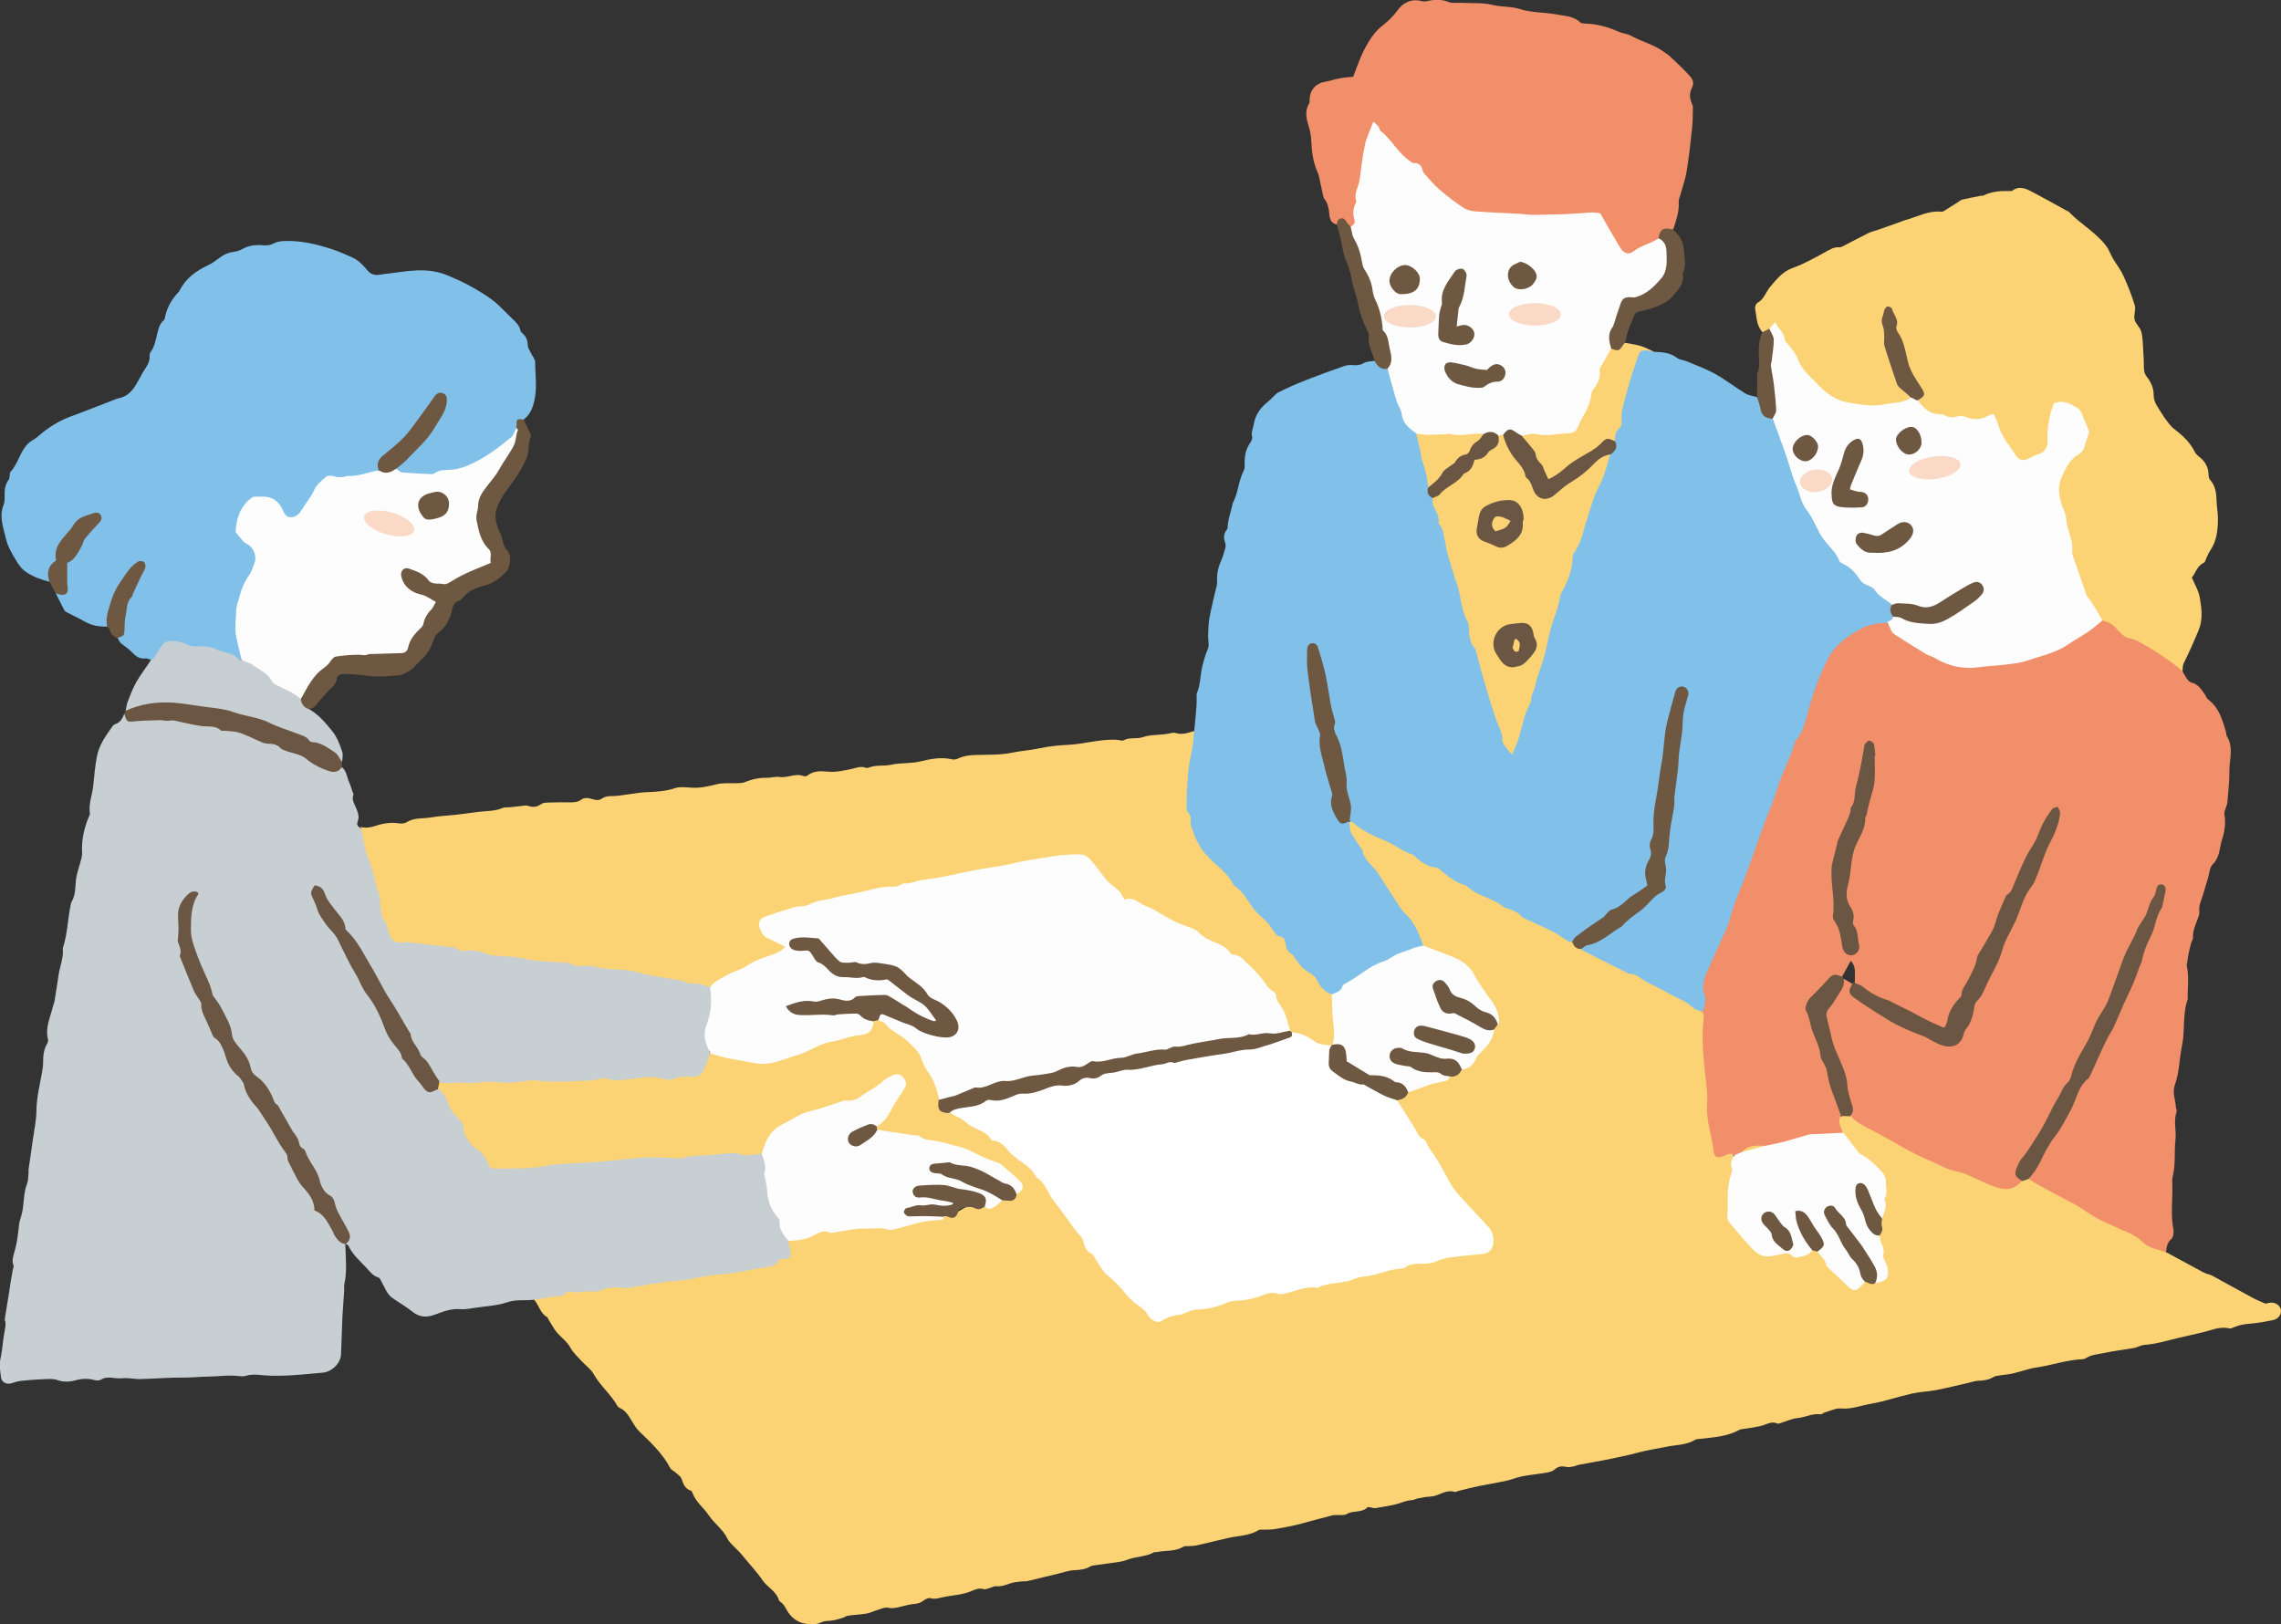 <?xml version="1.0" encoding="UTF-8"?>
<svg id="_レイヤー_2" data-name="レイヤー 2" xmlns="http://www.w3.org/2000/svg" viewBox="0 0 276.24 196.71">
  <rect x="0" y="0" width="276.24" height="196.71" fill="#333333" stroke="none"/>
  <defs>
    <style>
      .cls-1 {
        fill: #fad9c7;
      }

      .cls-1, .cls-2, .cls-3, .cls-4, .cls-5, .cls-6, .cls-7, .cls-8, .cls-9 {
        stroke-width: 0px;
      }

      .cls-2 {
        fill: #6f5842;
      }

      .cls-3 {
        fill: #6a5643;
      }

      .cls-4 {
        fill: #c7cfd2;
      }

      .cls-5 {
        fill: #f08f69;
      }

      .cls-6 {
        fill: #fff;
      }

      .cls-7 {
        fill: #81c0e9;
      }

      .cls-8 {
        fill: #fbd375;
      }

      .cls-9 {
        fill: #fdfdfd;
      }
    </style>
  </defs>
  <g id="_文章_画像" data-name="文章・画像">
    <g>
      <g>
        <path class="cls-5" d="m269.66,89.05c-.08-.12-.05-.32-.1-.47-.43-1.43-.83-2.87-2.11-3.84-.19-.15-.28-.42-.43-.63-.42-.62-.81-1.25-1.63-1.44-.21-.05-.41-.28-.55-.48-.21-.29-.36-.61-.54-.93-.45-.69-1.03-1.25-1.72-1.69-.87-.56-1.77-1.09-2.64-1.65-1.19-.75-2.68-.98-3.61-2.16-.44-.55-1.03-.77-1.72-.74-.64.13-1.08.58-1.55.98-1.48,1.25-3.18,2.18-4.97,2.86-2.32.89-4.72,1.51-7.23,1.57-1.17.03-2.35.36-3.51.1-2.78-.64-5.18-2.1-7.49-3.71-.3-.21-.53-.48-.66-.83-.12-.32-.33-.56-.63-.72-.69-.14-1.34-.11-1.99.24-.36.19-.82.19-1.22.32-.36.12-.82.21-1.02.47-.34.43-.78.66-1.2.96-.78.56-1.66,1.05-1.83,2.14-.02.15-.14.29-.22.44-.39.72-.74,1.45-1.18,2.14-.78,1.24-.8,2.72-1.25,4.06-.41,1.22-.58,2.52-1.51,3.51-.13.13-.21.34-.24.53-.21,1.51-.98,2.81-1.57,4.17-.19.44-.29.92-.43,1.38-.06.22-.11.44-.19.65-.5,1.3-.97,2.62-1.54,3.89-.59,1.32-.73,2.81-1.61,4.02-.18.24-.16.62-.25.93-.09.3-.18.6-.29.89-.07.18-.24.35-.23.52.03.7-.37,1.24-.62,1.83-.16.39-.39.76-.49,1.17-.41,1.68-.95,3.3-1.88,4.77-.13.21-.16.49-.22.74-.05.19,0,.46-.12.56-.76.64-.84,1.61-1.2,2.43-.27.62-.39,1.43-.25,2.08.14.62.25,1.17.04,1.78-.04.11,0,.26.01.39.01,0,.03.02.04.07,0,.05,0,.09-.06.13h0c-.06.65-.19,1.29-.18,1.93.03,1.78-.02,3.59.24,5.34.25,1.74.27,3.47.34,5.2.02.39.06.78.14,1.15.13.59.33,1.17.44,1.76.11.6.12,1.22.19,1.83.08.72.31.91,1.02.79.25-.04.47-.2.72-.28.36-.11.73-.2,1.09-.29.43.13.76-.09,1.1-.29.77-.72,1.73-.62,2.67-.65,1.4-.32,2.82-.51,4.18-1.02.69-.26,1.46-.29,2.2-.38,1.02-.13,2.09.12,3.06-.39-.04-.28.01-.61-.13-.82-.26-.4-.23-.79-.18-1.2.02-.1.04-.2,0-.29-.89-2.16-1.17-4.52-2.15-6.65-.1-.21-.13-.43-.19-.65-.38-1.58-1.02-3.08-1.47-4.64-.3-1.05-.34-1.43.48-2.16.56-.5,1.15-.97,1.56-1.6.46-.72,1.09-.99,1.91-.84,0,0,0,0,0,0,0,0-.01-.01-.02-.02.35-.64.7-1.27,1.07-1.95.33.36.5.81.5,1.34,0,.45,0,.9-.01,1.34.76.64,1.56,1.22,2.45,1.66,2.25,1.11,4.55,2.12,6.74,3.34.32.18.66.27,1.01.38.68.22,1.1-.06,1.22-.73.12-.69.31-1.39.76-1.89.95-1.05,1.23-2.43,1.97-3.57.59-.92.67-2.04,1.27-2.96.8-1.23,1.48-2.52,1.95-3.92.43-1.3,1.19-2.44,1.82-3.64.83-1.57,1.43-3.28,2.34-4.83.64-1.1,1.1-2.28,1.64-3.44.27-.59.55-1.25,1.32-1.41.26.35.14.67.09.98-.16,1.09-.88,1.97-1.19,2.98-.88,2.84-2.47,5.36-3.57,8.1-.52,1.3-1.13,2.56-1.71,3.83-.59,1.3-.85,2.72-1.66,3.95-1.5,2.28-2.36,4.9-3.49,7.37-.46,1.02-1.12,1.44-2.22,1.19-.91-.2-1.62-.81-2.47-1.15-2.73-1.1-5.33-2.43-7.7-4.19-.67-.5-1.17-1.04-.87-1.94-.33-.19-.66-.39-1-.58-.04.01-.08.02-.13.04-.29,1.28-1.16,2.24-1.83,3.31-.21.33-.47.65-.39,1.07.28,1.37.43,2.8,1.06,4.05.98,1.98,1.43,4.1,1.94,6.22.15.64.19,1.28.05,1.93.33.66.82,1.1,1.53,1.39.9.36,1.8.78,2.61,1.32,2.07,1.37,4.28,2.45,6.58,3.36.48.19.93.46,1.41.65.58.24,1.11.72,1.83.44.12-.05.33.03.44.12.71.6,1.54.96,2.41,1.23,1.09.34,2.17,1.14,3.33.17.02-.02.06-.01.1-.02.53-.02.61-.41.63-.82-.73-1.01-.76-1.52.07-2.52,1-1.22,1.97-2.5,2.58-3.91,1.08-2.5,2.78-4.66,3.74-7.23.6-1.6,1.57-3.07,2.28-4.64.59-1.31,1.49-2.45,1.99-3.8.93-2.5,1.87-5,3.01-7.43.61-1.29,1.47-2.44,1.86-3.85.21-.78.83-1.46,1.32-2.19.15.93.07,1.88-.33,2.62-.73,1.34-.83,2.88-1.59,4.19-.28.49-.51,1.06-.67,1.62-.73,2.62-1.99,5.02-3.05,7.5-.62,1.44-1.45,2.76-2.05,4.21-.51,1.25-.94,2.59-2,3.55-.28.25-.32.63-.49.95-.9,1.77-1.49,3.69-2.78,5.26-1.34,1.65-2.09,3.67-3.23,5.44.59.88,1.53,1.25,2.45,1.64.29.12.59.23.84.42.57.43,1.1.89,1.86,1.01.29.05.56.3.83.49.34.24.64.57,1.01.76,1.5.75,3.03,1.46,4.54,2.19.6.29,1.32.49,1.77.94.98.96,2.08,1.48,3.45,1.43.07-.58.1-1.14.63-1.6.25-.22.35-.81.27-1.19-.35-1.78-.08-3.57-.13-5.35-.01-.36-.04-.73.05-1.07.37-1.46.16-2.97.33-4.44.13-1.12-.27-2.26.14-3.38.06-.16-.08-.37-.09-.57-.04-.9-.48-1.7-.11-2.73.54-1.5.53-3.17.86-4.76.39-1.83.02-3.76.69-5.57.03-.08-.02-.19-.02-.29.01-1.26.18-2.51-.1-3.76-.03-.15.05-.32.07-.48.05-.35.09-.71.16-1.06.08-.41.19-.81.3-1.21.06-.22.23-.43.22-.64-.04-.88.34-1.65.63-2.44.09-.24.17-.51.14-.75-.1-.78.29-1.43.48-2.14.17-.62.37-1.23.56-1.85.18-.59.19-1.35.58-1.72.89-.86.81-2.02,1.14-3.03.32-.95.46-2.02.27-3.07-.04-.2.08-.44.14-.65.06-.22.18-.42.21-.64.09-.91.17-1.82.23-2.72.04-.67,0-1.35.07-2.01.13-1.2.34-2.39-.41-3.49Z"/>
        <path class="cls-8" d="m262.35,151.66c1.46.79,2.91,1.58,4.37,2.37.17.09.35.16.52.23.21.08.45.11.64.22,1.67.91,3.33,1.84,5.01,2.74.42.23.87.4,1.47.67.09-.02.37-.11.66-.13.59-.04,1.15.39,1.22.9.07.51-.35,1.1-.93,1.21-.89.17-1.79.36-2.7.43-.69.05-1.35.14-1.99.41-.21.09-.46.22-.65.17-1.2-.29-2.29.29-3.39.52-.92.2-1.86.42-2.79.64-1.35.32-2.68.74-4.09.84-.43.03-.85.3-1.28.38-1.18.21-2.38.33-3.54.59-.76.17-1.58.19-2.28.64-.11.07-.24.12-.37.12-1.92.08-3.74.74-5.63,1.01-.96.14-1.88.5-2.83.72-.53.12-1.09.15-1.63.24-.25.04-.53.07-.74.2-.56.34-1.15.42-1.78.44-.38.01-.76.14-1.13.23-1.33.3-2.65.64-3.99.9-.99.19-2.01.21-2.98.43-1.66.37-3.27.95-4.94,1.23-1.2.2-2.34.69-3.62.57-.65-.06-1.35.31-2.03.5-.15.04-.3.23-.43.21-1.01-.15-1.9.38-2.87.46-.57.05-1.11.32-1.67.48-.24.07-.55.25-.73.17-.52-.23-1-.06-1.42.11-.89.35-1.83.4-2.75.56-.13.02-.27.02-.38.08-1.52.85-3.22.93-4.89,1.12-.16.02-.34.02-.47.09-1.1.68-2.38.61-3.58.87-1.13.24-2.27.39-3.39.7-1.28.35-2.59.6-3.89.87-1.08.22-2.17.39-3.25.6-.22.04-.43.16-.65.2-.28.05-.57.12-.84.06-.54-.11-1-.11-1.45.31-.24.22-.63.32-.97.38-.99.17-1.99.26-2.98.45-.66.13-1.3.41-1.96.55-1.1.24-2.23.41-3.33.64-.82.17-1.64.39-2.46.59-.13.03-.27.14-.37.11-.85-.27-1.54.16-2.29.43-.42.15-.9.13-1.34.19-.32.05-.63.11-.94.18-.19.04-.37.17-.55.18-.53.02-.99.18-1.49.35-.97.33-2.02.45-3.03.63-.15.03-.32-.05-.48-.07-.16-.02-.39-.11-.46-.04-.71.73-1.77.35-2.56.84-.23.14-.57.09-.86.11-.29.02-.6-.03-.88.04-1.19.3-2.38.64-3.57.95-.47.13-.94.25-1.42.35-.7.14-1.4.28-2.11.38-.44.06-.89.03-1.34.05-.16,0-.35-.02-.47.06-1.12.69-2.43.66-3.65.94-1.29.29-2.58.62-3.87.91-.3.07-.63.05-.94.08-.22.02-.49-.03-.66.08-1,.62-2.16.4-3.22.65-.09.02-.22-.04-.29,0-.92.53-1.99.52-2.97.82-.34.1-.68.26-1.03.32-1.09.17-2.18.31-3.27.46-.16.02-.33.05-.47.13-.61.37-1.27.43-1.97.46-.67.03-1.32.27-1.98.43-1.23.29-2.46.6-3.69.89-.22.05-.46,0-.68.04-.45.06-.91.07-1.33.22-.59.21-1.15.42-1.8.36-.23-.02-.48.15-.73.21-.25.07-.53.21-.74.14-.64-.2-1.13.1-1.67.31-.39.15-.8.25-1.21.33-.7.13-1.42.19-2.11.35-.48.1-.91.26-1.43.11-.22-.07-.58.08-.79.24-.38.3-.77.43-1.25.46-.48.04-.96.17-1.43.29-.56.14-1.1.29-1.72.16-.4-.08-.86.16-1.29.29-.43.13-.84.34-1.28.42-.74.12-1.49.15-2.23.25-.21.03-.41.18-.62.25-.37.12-.74.24-1.12.31-.51.1-1.08.03-1.52.25-.71.35-1.42.27-2.09.13-.95-.2-1.67-.86-2.13-1.7-.2-.35-.36-.67-.7-.89-.08-.05-.18-.13-.2-.21-.31-1.1-1.4-1.57-1.98-2.42-.76-1.11-1.68-2.06-2.52-3.1-.26-.33-.58-.6-.87-.91-.31-.34-.69-.64-.87-1.04-.53-1.12-1.58-1.81-2.23-2.79-.64-.96-1.63-1.66-2.02-2.8-.03-.08-.1-.19-.18-.22-.73-.23-.91-.83-1.14-1.46-.1-.3-.46-.5-.72-.74-.21-.19-.53-.32-.65-.56-.92-1.76-2.35-3.08-3.75-4.43-.32-.31-.56-.72-.8-1.1-.41-.66-.76-1.37-1.52-1.71-.11-.05-.24-.14-.3-.24-.79-1.42-2.09-2.45-2.89-3.88-.33-.6-.97-1.03-1.44-1.55-.48-.53-1.04-1.03-1.37-1.64-.51-.94-1.48-1.45-2.01-2.36-.21-.36-.44-.71-.66-1.07-.05-.08-.06-.22-.13-.26-.88-.46-.99-1.49-1.62-2.13.38-.38.91-.34,1.37-.44,1.83-.41,3.64-.95,5.54-.82.74.05,1.4-.32,2.11-.38,1.51-.13,3.04-.13,4.54-.41,2.14-.4,4.32-.49,6.46-.96,1.71-.37,3.47-.55,5.21-.77.91-.12,1.8-.31,2.71-.4,1-.09,1.63-.94,2.57-1.14.3-.06.29-.4.26-.67-.04-.35-.19-.7-.04-1.06.26-.3.64-.32.98-.37.84-.13,1.66-.32,2.42-.75.31-.18.68-.27,1.04-.27,2.09.04,4.18-.7,6.22-.44,2.29.29,4.28-.61,6.41-.92.57-.08,1.19.07,1.7-.31,1,.01,1.78-.5,2.61-.99.79-.46,1.72.08,2.57-.2.88.2,1.37-.59,2.07-.83.58-.15,1.31.05,1.64-.7.66-.82.68-1.03-.04-1.72-.92-.87-1.85-1.7-3.11-2.13-1.38-.47-2.59-1.4-4.04-1.71-1.07-.23-2.09-.75-3.23-.65-.06,0-.14.01-.19-.01-1.89-.98-4.1-.62-6.04-1.4-.06-.02-.11-.06-.17-.1-.09-.13-.11-.27-.06-.43,1.24-1.23,1.85-2.9,2.95-4.23.37-.44.56-1,.07-1.51-.47-.47-.95-.2-1.43.04-.62.31-1.13.78-1.66,1.2-2.29,1.83-5.18,1.99-7.79,2.9-2.53.88-4.92,1.81-5.78,4.68-.05.16-.14.29-.29.38-.98.2-1.95.57-2.95.09-.23-.11-.52-.03-.78.01-1.96.35-3.98.07-5.94.53-.63.15-1.29-.1-1.95-.1-3.3,0-6.56.46-9.85.67-3.38.22-6.73.84-10.14.72-.91-.03-1.58-.23-1.93-1.14-.2-.52-.63-.9-1.06-1.26-.91-.77-1.7-1.63-1.8-2.91-.01-.16-.06-.34-.18-.45-1.3-1.09-1.62-2.8-2.63-4.08-.12-.43-.03-.8.3-1.11,1.3-.03,2.61-.02,3.9-.08,2.12-.1,4.24-.04,6.35-.16,2.28-.12,4.56.1,6.83-.12,2.43-.24,4.89.09,7.3-.35.39-.07.8-.18,1.17-.08,1.49.4,2.95.11,4.44.01,1.06-.07,1.72-.44,2.09-1.42.14-.36.28-.73.53-1.05.28-.26.62-.2.92-.09,1.24.44,2.56.44,3.81.83,2.2.68,4.2-.19,6.14-.97,1.91-.76,3.81-1.49,5.8-2.01.28-.07.56-.19.85-.2,1.11-.03,1.94-.47,2.34-1.56.23-.17.49-.19.75-.17.77.07,1.09.79,1.66,1.15,1.95,1.22,3.46,2.78,4.37,4.97.47,1.14,1.17,2.18,1.32,3.44-.12,1.3-.07,1.37,1.25,1.7,1.75.78,3.4,1.75,4.9,2.95.1.08-.04.03.08.06,1.49.37,2.22,1.74,3.39,2.55,1.58,1.09,2.67,2.61,3.71,4.2,1.09,1.66,2.27,3.27,3.54,4.8.32.38.61.76.76,1.24.14.45.37.83.77,1.1.14.09.3.19.35.33.75,2.04,2.78,2.99,3.94,4.68.38.56.91,1.02,1.53,1.36.47.26.79.66,1.11,1.09.59.81,1.02.8,1.92.44,1.25-.5,2.54-1.06,3.88-1.15,1.2-.08,2.31-.34,3.41-.77.4-.16.81-.22,1.24-.26,1.01-.09,2.01-.18,2.96-.59.7-.3,1.43-.46,2.2-.29.22.05.46.04.68-.03,1.76-.58,3.61-.79,5.43-1.08,1.87-.3,3.71-.76,5.53-1.22,1.4-.36,2.91-.4,4.22-1.12.14-.08.31-.14.47-.13,2.33.14,4.44-1.02,6.74-1.08.36,0,.71-.12,1.07-.14.6-.02,1.22-.03,1.48-.71.29-.75.23-1.49-.34-2.11-1.15-1.25-2.25-2.55-3.44-3.76-1.27-1.29-1.83-3-2.87-4.42-.69-.94-1.27-1.95-1.95-2.89-1.01-1.4-2.15-2.77-2.74-4.44.45-.42,1.08-.62,1.45-1.14,1.09-.56,2.18-1.13,3.46-1.21.54-.03,1.08-.22,1.5-.63.62-.12,1.15-.39,1.53-.91.72-.28,1.3-.71,1.56-1.48.08-.22.23-.39.41-.53.85-.69,1.43-1.56,1.73-2.61.13-.3.32-.55.48-.83.21-1.09-.29-2-.89-2.79-.57-.76-1.16-1.51-1.57-2.36-.85-1.77-2.35-2.62-4.1-3.22-.85-.29-1.81-.37-2.45-1.12-.95-2.59-2.97-4.49-4.35-6.79-1.16-1.94-2.82-3.55-3.72-5.68-.33-.78-1.19-1.35-.78-2.37.05-.09.12-.15.21-.19,1.06.34,1.9,1.08,2.9,1.55,1.44.67,2.88,1.36,4.28,2.12.55.3.97.78,1.54,1.03,2.65,1.17,4.92,3.01,7.54,4.21,1.27.58,2.55,1.18,3.74,1.87,2.22,1.29,4.62,2.26,6.77,3.68.42.36.74.84,1.31,1,1.67,1.09,3.52,1.86,5.34,2.59,2.51,1,4.69,2.6,7.18,3.65.74.31,1.39.92,2.03,1.48.09.22.14.44.11.67-.35,2.82.05,5.6.35,8.38.09.78.09,1.57.05,2.35-.1,1.86.63,3.59.79,5.41.06.69.5.86,1.12.62.39-.15.75-.42,1.21-.26.33.84.2,1.7,0,2.51-.41,1.67-.26,3.36-.33,5.05,0,.16.05.33.17.45,1.04,1.04,1.82,2.3,2.87,3.33.74.72,1.6.95,2.61.67.73-.21,1.41-.29,2.17.09.71.36,1.37-.18,2.02-.48.31-.1.59,0,.86.14.49.34.87.73,1.1,1.32.29.75,1.1,1.08,1.6,1.69.1.13.24.22.36.33q1.28,1.1,2.59.26c.48,0,.95.31,1.43.04,1.24-.21,1.27-1.27.93-2.04-.47-1.09-.36-2.29-.74-3.39.39-.76.12-1.6.33-2.38.48-1.07.28-2.23.41-3.34.22-1.8-1.1-2.74-2.34-3.64-1.19-.86-1.99-2-2.75-3.21-.08-.64-.64-1.2-.29-1.9.4-.31.85-.2,1.29-.12.65.77,1.53,1.18,2.4,1.62,2.43,1.25,4.72,2.78,7.26,3.82.97.39,1.91,1.01,2.87,1.19,1.99.37,3.58,1.63,5.51,2.11,1.16.29,1.95-.05,2.66-.88.24-.2.51-.32.84-.25,1.78,1.13,3.67,2.05,5.52,3.05,1.08.58,2.04,1.39,3.17,1.92,1,.47,2,.96,3.02,1.38.75.31,1.45.67,2.06,1.27.78.78,1.91.93,2.92,1.27Z"/>
        <path class="cls-4" d="m53.04,131.85c.66.47,1.03,1.08,1.27,1.87.2.64.72,1.21,1.19,1.72.39.42.68.76.65,1.41-.02.45.35.94.64,1.36.25.37.58.73.96.97.71.44,1.13,1.08,1.4,1.82.15.42.4.53.81.53,2.11-.03,4.22.07,6.32-.36.76-.16,1.54-.18,2.32-.23,1.3-.09,2.59-.12,3.89-.23,1.87-.15,3.74-.41,5.61-.52,1.29-.07,2.59.05,3.89.08.22,0,.46.05.66-.02.82-.28,1.66-.28,2.5-.31,1.23-.05,2.45-.24,3.68-.29.49-.02.98.19,1.4.28.7-.07,1.36-.13,2.03-.19.51.27.6.81.6,1.26,0,.95.25,1.86.3,2.79.06,1.26.43,2.38,1.16,3.45.6.88.72,2.04,1.13,3.04.09.38.18.76.26,1.14.17.77,0,1.02-.76,1.07-.16.01-.32,0-.53,0-.52,1.09-1.62.93-2.54,1.11-1.65.33-3.31.68-4.99.78-1.28.07-2.48.39-3.71.61-.86.15-1.74.16-2.61.25-.26.03-.51.1-.76.14-.54.08-1.09.15-1.63.24-.51.08-1.01.18-1.51.27-.29.05-.59.15-.86.11-1.14-.18-2.25-.1-3.32.37-.14.06-.32.06-.48.04-.93-.12-1.86.26-2.8.02-.21-.05-.55.05-.71.21-.35.33-.73.36-1.17.37-.35,0-.7.09-1.05.15-.54.08-1.09.17-1.63.25-1.07.14-2.13-.07-3.23.31-1.15.4-2.42.45-3.64.63-.67.1-1.36.25-2.03.2-1.12-.09-2.11.3-3.1.67-1.01.38-1.87.31-2.73-.38-.76-.6-1.61-1.09-2.41-1.65-.67-.48-.9-1.26-1.29-1.93-.11-.19-.22-.49-.38-.54-.65-.18-1-.67-1.42-1.13-.81-.87-1.73-1.63-2.24-2.75-.04-.09-.22-.12-.33-.18.63-1.22-.21-2.12-.73-3.06-.33-.6-.74-1.15-.86-1.85-.02-.1-.03-.21-.1-.27-1.87-1.86-2.32-4.54-3.88-6.61-.91-1.21-1.47-2.74-2.35-4.03-1.06-1.55-1.68-3.41-3.27-4.58-.16-.12-.3-.28-.34-.47-.3-1.4-1.24-2.42-2.05-3.52-.17-.24-.3-.51-.35-.8-.27-1.68-1.05-3.12-2.09-4.45-.08-.1-.21-.18-.24-.31-.54-2.39-1.99-4.44-2.49-6.87-.35-1.71-.01-3.29.33-4.91.04-.18.2-.34.08-.56-.34-.17-.55.05-.75.27-.61.67-.97,1.44-1.02,2.37-.18,3.19.39,6.26,2,9,.89,1.51.91,3.32,1.97,4.7,1.05,1.38,1.53,3.08,2.45,4.5.73,1.12,1.59,2.12,2.11,3.4.45,1.1,1.45,1.91,2.04,2.97.91,1.61,1.95,3.14,2.72,4.83.74,1.62,1.59,3.19,2.73,4.57.23.28.4.59.45.96.04.3.13.6.4.75.86.47,1.26,1.3,1.67,2.12.37.75.86,1.38,1.54,1.86.03,1.63.24,3.25-.12,4.87-.06.25,0,.52-.02.78-.05.78-.1,1.55-.16,2.33-.02.26-.04.52-.05.78-.06,1.53-.11,3.06-.17,4.59-.04,1.08-1.12,2.13-2.2,2.22-1.26.09-2.52.25-3.79.32-1.13.06-2.27.1-3.39,0-.72-.07-1.4-.16-2.11.06-.33.1-.72.06-1.07.02-1.1-.13-2.19.06-3.28.07-1.1.01-2.19.14-3.29.13-1.72-.02-3.44.14-5.17.18-.74.02-1.5-.19-2.23-.1-.85.11-1.73-.35-2.56.18-.21.13-.58.09-.85.02-.75-.19-1.47-.16-2.21.05-.72.2-1.43.23-2.2-.03-.59-.2-1.29-.12-1.94-.09-.83.03-1.66.1-2.49.19-.37.04-.74.16-1.1.28-.58.2-1.21-.08-1.29-.66-.09-.74-.25-1.52-.09-2.22.15-.67.23-1.33.31-2.01.07-.68.21-1.35.31-2.02.02-.16.01-.32,0-.48-.01-.13-.1-.26-.08-.38.16-1.05.34-2.1.51-3.15.08-.51.15-1.02.23-1.53.07-.41.15-.82.22-1.23.03-.19.16-.41.1-.56-.25-.64-.01-1.25.15-1.82.3-1.04.4-2.09.52-3.16.06-.51.28-.99.38-1.5.24-1.14.14-2.33.59-3.44.16-.41.13-.89.18-1.34.01-.13-.02-.26,0-.39.18-1.25.36-2.5.54-3.75.15-1.09.4-2.19.41-3.29.01-1.61.4-3.15.68-4.71.06-.35.12-.71.13-1.06,0-.85.03-1.69.51-2.45.09-.15.12-.39.07-.56-.33-1.34.27-2.53.57-3.77.07-.28.19-.55.24-.83.18-1.06.33-2.11.49-3.17.16-1.02.59-2,.51-3.07,0-.06,0-.13.01-.19.58-1.73.57-3.56.97-5.32.01-.06.02-.13.05-.19.48-.78.47-1.64.54-2.52.08-.94.45-1.86.68-2.79.06-.25.1-.52.08-.77-.08-1.5.26-2.91.82-4.28.05-.12.15-.25.13-.36-.19-1.19.3-2.31.41-3.46.11-1.16.22-2.33.44-3.48.25-1.34,1.02-2.44,1.8-3.53.11-.16.26-.34.43-.39.64-.19.86-.71,1.08-1.24.49.67,1.14.88,1.94.69.7-.16,1.41-.02,2.11-.05.15.07.31.14.48.05.13-.03.26-.03.39,0,.32.1.62,0,.94-.04,1.57.28,3.18.42,4.7.78,2.01.48,4.11.73,5.96,1.79.28.16.58.32.92.3.62-.05,1.1.3,1.64.51,1.76.68,3.43,1.53,5.03,2.51.74.45,1.5.28,2.24-.07.6.45.59,1.2.88,1.8.16.34.26.72.38,1.08.05.15.19.33.14.45-.23.6.09,1.06.31,1.57.23.54.45,1.09.2,1.69-.13.33,0,.57.29.74.4.31.51.76.57,1.21.27,2.12,1.3,4.03,1.72,6.11.13.67.39,1.31.39,2.01,0,1.4.89,2.5,1.26,3.77.14.48.64.6,1.13.61,1.99.04,3.99.25,5.92.59,3.3.59,6.63.95,9.91,1.6.7.14,1.43.13,2.14.17,2.96.18,5.87.8,8.84.91,1.12.04,2.27.3,3.36.59,1.45.38,2.96.48,4.38,1.01.34.13.71.12,1.06.14.63.04,1.23.15,1.74.56.62,1.01.37,2.15.13,3.12-.41,1.69-.66,3.32-.16,5.02-.27.69-.48,1.41-.83,2.05-.27.5-.77.74-1.4.69-.74-.06-1.47-.02-2.2.28-.38.16-.91.07-1.33-.05-.9-.26-1.76-.22-2.68-.12-1.37.14-2.76.55-4.15.1-.18-.06-.4-.06-.58,0-1.09.35-2.23.24-3.34.32-1.09.08-2.19.05-3.28.05-.35,0-.7-.09-1.06-.12-.26-.02-.52-.05-.77-.02-.93.09-1.86.26-2.79.29-.8.03-1.61-.13-2.42-.13-.64,0-1.29.17-1.93.16-.93-.01-1.86-.1-2.79.02-.4.05-.83-.09-1.25-.14-.29-.05-.44-.27-.57-.5-.77-1.4-1.99-2.53-2.65-3.95-.59-1.27-1.23-2.5-1.95-3.7-1.22-2.04-2.27-4.18-3.58-6.17-.84-1.28-1.82-2.52-2.48-3.85-.83-1.69-2.29-2.93-2.96-4.68-.12-.32-.36-.6-.75-.44-.35.15-.42.52-.29.84.55,1.39,1.15,2.8,2.11,3.93.86,1.02,1.4,2.19,2.06,3.3.51.87.97,1.78,1.37,2.7.74,1.71,2.19,3.03,2.76,4.83.76,2.41,2.57,4.2,3.67,6.42.39.78,1.1,1.37,1.63,2.07.41.55.97.08,1.46.09Z"/>
        <path class="cls-7" d="m163.42,99.46c.02.29.03.59.07.88.02.19.04.4.14.56.42.68.87,1.34,1.31,2,.02.03.05.05.05.08.21,1.21,1.28,1.84,1.88,2.77.88,1.36,1.75,2.72,2.64,4.08.18.27.37.54.61.75.79.72,1.32,1.61,1.73,2.58.18.44.35.9.52,1.35-1.02.81-2.35.87-3.48,1.44-1.94.99-3.82,2.06-5.65,3.23-.25.16-.45.37-.62.61-.37.5-.86.79-1.5.76-.73-.14-1.22-.59-1.55-1.23-.3-.6-.79-1-1.33-1.4-1.23-.92-2.2-2.1-2.81-3.53-.08-.18-.12-.37-.27-.51-1.77-1.67-3.33-3.51-4.84-5.42-1.28-1.62-2.68-3.19-4.24-4.57-1.22-1.07-1.63-2.54-2.1-4.01-1.19-3.69-.23-7.28.43-10.88.03-.16.13-.3.21-.44.1-1,.2-2,.28-3.01.03-.35.02-.7.02-1.06,0-.16-.04-.34.01-.48.49-1.15.41-2.42.75-3.61.16-.56.29-1.13.54-1.65.16-.35.17-.63.13-1-.08-.7-.03-1.41.02-2.12.04-.54.15-1.09.26-1.62.17-.79.36-1.57.54-2.35.08-.37.23-.74.22-1.11-.03-.86.07-1.68.43-2.48.24-.53.4-1.09.56-1.65.06-.21.07-.48,0-.67-.23-.61-.19-1.14.23-1.65.08-.1.05-.3.07-.46.04-.28.07-.57.14-.85.13-.53.28-1.06.42-1.59.02-.09.02-.2.06-.28.66-1.24.68-2.69,1.33-3.94.14-.27.1-.63.1-.96,0-.83.15-1.61.63-2.32.16-.23.34-.58.28-.8-.15-.56.12-1.01.2-1.51.19-1.22.86-2.07,1.79-2.8.43-.33.75-.84,1.21-1.08,1.08-.56,2.21-1.04,3.35-1.48,1.53-.61,3.09-1.17,4.64-1.71.32-.11.68-.13,1.02-.1.46.04.86.02,1.3-.24.36-.22.86-.2,1.3-.28.48.44,1.07.69,1.64.98.65,1.97,1.28,3.94,1.97,5.9.3.84,1.08,1.27,1.59,1.94.66,2.07,1.16,4.19,1.51,6.33-.07.58.17,1.06.47,1.52.35,1.28.85,2.51,1.26,3.76.44,1.36.54,2.81,1.03,4.16.8,2.21,1.12,4.55,1.96,6.74.06.15.12.31.15.47.54,3.05,1.84,5.88,2.55,8.88.43,1.82,1.35,3.46,1.68,5.3.08.44.33.84.76,1.16.6-1.06.9-2.18,1.18-3.32.34-1.36.97-2.62,1.28-3.99.51-2.31,1.42-4.51,1.97-6.83.55-2.34,1.26-4.65,2.3-6.84.23-.48.34-.98.39-1.51.08-.88.29-1.71.82-2.48.49-.73.62-1.64.85-2.48.5-1.79,1.04-3.56,1.92-5.21.52-.98.55-2.15,1.12-3.12.44-.5.84-1.02.58-1.75-.05-.54.06-1.04.41-1.47.26-.32.33-.7.35-1.1.16-2.71,1.18-5.2,2.07-7.72.29-.81.78-.87,2.06-.41.97.04,1.93.08,2.77.73.31.24.79.26,1.18.42,1.16.49,2.36.92,3.45,1.53,1.25.7,2.4,1.6,3.63,2.35.42.26.97.31,1.46.46.33.22.47.56.51.91.1.9.62,1.4,1.45,1.64.28.2.44.49.52.81.82,3.05,2.11,5.95,3.06,8.96.31,1,.92,1.93,1.51,2.83.79,1.19,1.67,2.33,2.46,3.51.95,1.42,2.39,2.24,3.45,3.5.69.82,1.77,1.48,2.7,2.18.23.18.49.32.65.59.12.57.11,1.16.27,1.72-.05.43-.32.64-.71.72-1.28-.09-2.59.24-3.57.82-1.43.84-2.84,1.76-3.71,3.45-1.23,2.37-2.04,4.84-2.7,7.39-.24.91-.56,1.81-1.22,2.54-.04.05-.09.1-.1.16-.47,1.91-1.53,3.61-2.07,5.47-.53,1.83-1.35,3.53-1.97,5.31-1,2.87-2.01,5.75-3.18,8.57-.45,1.08-.6,2.26-1.09,3.34-.79,1.74-1.6,3.47-2.36,5.22-.4.91-.66,1.83-.26,2.84.2.51,0,1.03-.1,1.54-.02.1-.06.2-.12.28-.04.04-.08.07-.11.11-.38-.16-.85-.22-1.11-.49-.78-.78-1.82-1.06-2.73-1.6-1-.6-2.08-1.06-3.09-1.64-.61-.34-1.11-.91-1.9-.83-1.88-.95-3.76-1.9-5.64-2.85-.05-.03-.07-.1-.11-.16.17-.45.58-.6.99-.73,1.5-.47,2.69-1.44,3.91-2.37,1.61-1.22,3.13-2.55,4.59-3.93.22-.21.46-.4.43-.73-.08-.92.23-1.82.1-2.73-.07-.49-.04-.99.23-1.43.36-.58.09-1.22.21-1.82.92-4.81,1.12-9.71,1.71-14.56.09-.71.42-1.37.45-2.1.02-.38.19-.87-.32-1-.49-.13-.68.33-.78.7-.56,2.14-1.25,4.26-1.33,6.49-.03.89-.26,1.74-.42,2.6-.43,2.41-.66,4.84-.91,7.27-.15,1.45.02,3-.74,4.38-.22.4-.2.9-.07,1.35.22.77.09,1.35-.76,1.61-.12.04-.23.12-.33.2-2.5,2.09-5.4,3.64-7.82,5.82-.07.07-.17.1-.26.14-.16-.03-.34-.02-.47-.1-.64-.38-1.23-.83-1.89-1.16-1.09-.56-2.23-1.04-3.34-1.57-.18-.08-.38-.16-.49-.31-.5-.62-1.25-.75-1.92-1.04-.06-.03-.14-.01-.19-.05-1.28-1.13-3.12-1.28-4.37-2.47-.11-.11-.28-.17-.43-.22-1.17-.38-2.09-1.14-3-1.91-.09-.08-.21-.18-.32-.19-1.12-.06-1.92-.72-2.71-1.4-.07-.06-.14-.15-.23-.18-1.21-.37-2.18-1.23-3.35-1.7-1.38-.56-2.74-1.19-3.88-2.19-.09-.08-.23-.12-.35-.18-.08-.1-.17-.22-.16-.35.2-2.13-.74-4.14-.66-6.26.02-.63-.21-1.23-.4-1.81-1.02-3.17-1.33-6.48-2.01-9.71-.18-.87-.43-1.71-.76-2.52-.1-.24-.23-.51-.56-.45-.32.06-.37.35-.39.61-.06.78-.08,1.56.06,2.34.35,1.99.79,3.97.92,5.99.02.3.08.6.26.83.35.45.38.94.32,1.48-.11,1,.16,1.96.47,2.88.55,1.61.97,3.22.94,4.95-.02,1.19.8,1.95,1.95,2.07Z"/>
        <path class="cls-8" d="m144.62,88.54c-.06.61-.1,1.22-.2,1.83-.17,1.09-.44,2.17-.54,3.26-.13,1.39-.15,2.79-.19,4.19,0,.18.05.41.17.54.29.34.42.65.33,1.14-.06.37.16.81.3,1.21.34,1.02.82,1.93,1.55,2.77,1.09,1.24,2.57,2.12,3.33,3.65.03.06.06.13.11.16,1.15.7,1.65,1.93,2.45,2.91.47.57,1.09,1.02,1.6,1.56.28.3.47.7.73,1.03.17.23.38.57.6.59.71.08.78.53.86,1.08.06.41.22.8.65,1.04.23.13.39.43.55.67.46.68.96,1.28,1.72,1.67.4.21.78.63.97,1.05.36.77.91,1.25,1.67,1.54.53.74.36,1.59.38,2.41,0,.39-.08.79.07,1.15.35.85.16,1.64-.2,2.42-.08.15-.19.26-.34.33-.8.14-1.52-.04-2.2-.48-.79-.51-1.63-.9-2.56-1.07-.15-.07-.26-.17-.34-.31-.21-1.59-1.1-2.95-1.89-4.22-.71-1.13-1.55-2.3-2.65-3.21-1.73-1.43-3.68-2.48-5.58-3.65-2.09-1.28-4.36-2.16-6.45-3.42-.96-.58-1.96-1.33-3.22-1.29-.16,0-.3-.11-.41-.24-1.26-1.4-2.63-2.7-3.74-4.23-.49-.68-1.1-.95-1.93-.91-2.09.12-4.16.34-6.2.8-1.68.38-3.4.61-5.08.97-2.74.59-5.5.99-8.23,1.61-1.1.25-2.2.54-3.36.57-1.03.03-2.05.34-3.06.58-1.52.36-3.1.57-4.58,1.02-2.24.68-4.6.92-6.74,1.92-.72.34-.89.89-.45,1.6.41.65,1.11.88,1.76,1.18.34.15.84.21.86.69.02.51-.43.68-.83.83-2.88,1.13-5.69,2.41-8.29,4.09-.73-.3-1.47-.51-2.28-.45-.24.02-.49-.11-.74-.18-.18-.06-.36-.16-.54-.19-1.78-.33-3.6-.52-5.33-1.02-1.71-.49-3.5-.17-5.19-.68-.39-.12-.84-.05-1.27-.06-.55-.01-1.11.08-1.59-.3-.09-.07-.25-.07-.38-.08-.97-.07-1.94-.15-2.91-.2-.78-.04-1.52-.12-2.29-.31-1.21-.3-2.5-.26-3.75-.38-.25-.02-.49-.12-.73-.19-.9-.27-1.78-.57-2.75-.37-.26.05-.62-.03-.83-.19-.47-.35-.98-.28-1.49-.34-1.39-.14-2.77-.32-4.15-.48-.22-.03-.45-.07-.67-.04-1.16.19-1.81-.13-2.04-1.21-.13-.59-.36-1.07-.65-1.59-.28-.51-.34-1.18-.37-1.78-.03-.7-.14-1.35-.42-1.99-.14-.32-.16-.69-.25-1.03-.24-.84-.43-1.7-.78-2.5-.54-1.24-.56-2.6-.95-3.86.62.16,1.23.07,1.81-.13.94-.32,1.88-.46,2.87-.3.3.05.68,0,.93-.16.92-.57,1.96-.39,2.95-.57.97-.17,1.96-.2,2.94-.31.9-.1,1.8-.23,2.71-.35.99-.13,2.01-.06,2.96-.47.26-.11.58-.06.87-.09.48-.05.96-.11,1.45-.16.26-.02.55-.1.78-.02.61.22,1.12.15,1.65-.24.19-.14.5-.14.75-.15.75-.03,1.5-.03,2.25-.03.65,0,1.31.08,1.87-.37.12-.09.3-.13.46-.15.66-.07,1.32.52,1.96.07.6-.42,1.25-.26,1.89-.34,1.19-.13,2.37-.39,3.56-.44,1.15-.05,2.27-.11,3.39-.48.59-.2,1.3-.11,1.95-.07,1.06.08,2.05-.14,3.08-.4.86-.22,1.8-.1,2.71-.14.24-.01.5-.03.72-.12.86-.35,1.73-.55,2.66-.53.51.01,1.05-.18,1.54-.1,1,.15,1.94-.5,2.94-.11.13.05.36.02.46-.06.73-.59,1.59-.56,2.43-.48,1.01.1,1.97-.12,2.94-.33.56-.12,1.12-.38,1.72-.13.1.04.26,0,.38-.04.87-.34,1.8-.14,2.67-.33,1.17-.27,2.36-.11,3.55-.41,1.22-.3,2.55-.56,3.86-.24.22.05.51-.01.73-.12.64-.3,1.3-.39,1.99-.41,1.52-.05,3.08.02,4.55-.29,1.12-.23,2.25-.29,3.33-.53,1.17-.26,2.36-.36,3.52-.42,1.81-.1,3.56-.63,5.37-.62.22,0,.45.03.67.05.19.02.43.11.57.04.73-.42,1.58-.14,2.28-.38,1.08-.38,2.19-.22,3.26-.46.25-.06.54-.13.77-.06.81.26,1.53-.02,2.27-.25Z"/>
        <path class="cls-7" d="m13,75.9c-.94,0-1.85-.11-2.69-.6-.7-.4-1.43-.73-2.15-1.11-.14-.07-.31-.17-.38-.3-.36-.68-.69-1.37-1.03-2.05,1.19-.09,1.19-.09,1.2-1.28,0-.68.19-1.35,0-2.04-.11-.38.19-.61.46-.78.52-.33.88-.79,1.08-1.35.44-1.23,1.46-2.05,2.18-3.09.15-.21.39-.4.23-.68-.18-.32-.51-.23-.79-.16-.91.22-1.72.6-2.21,1.47-.3.55-.79.95-1.17,1.43-.48.61-.8,1.26-.79,2.05,0,.2.05.44-.1.56-.84.65-.71,1.61-.83,2.5-1-.27-1.97-.59-2.85-1.19-.57-.39-.93-.93-1.25-1.47-.48-.8-.98-1.64-1.18-2.53-.3-1.33-.87-2.68-.31-4.1.12-.29.15-.64.14-.96-.02-.76,0-1.5.51-2.14.09-.11.07-.31.1-.47.03-.16,0-.37.1-.47.95-1,1.15-2.48,2.15-3.44.32-.31.76-.48,1.1-.78,1.21-1.07,2.52-1.92,4.05-2.48,1.76-.64,3.5-1.35,5.26-2.02.15-.06.3-.14.46-.17,1.73-.31,2.23-1.81,2.97-3.08.38-.66.94-1.25.86-2.11-.01-.15.05-.34.14-.46.46-.62.58-1.37.76-2.09.16-.63.27-1.28.82-1.73.11-.09.13-.29.16-.45.24-1.11.78-2.06,1.55-2.87.07-.07.14-.14.18-.23.74-1.51,2-2.42,3.48-3.11.49-.23.94-.57,1.38-.9.51-.39,1.04-.63,1.68-.71.37-.04.76-.17,1.08-.35.8-.45,1.66-.54,2.54-.45.44.04.81,0,1.21-.21.35-.19.79-.28,1.19-.3,2.07-.11,4.06.37,6,1.01.81.27,1.6.64,2.39.98.68.3,1.28.9,1.76,1.49.47.58.96.7,1.62.58.35-.06.7-.1,1.05-.14,1.15-.13,2.31-.34,3.46-.37,1.24-.04,2.47.11,3.64.61,1.1.47,2.19.94,3.23,1.56,1.07.63,2.13,1.26,3.02,2.13.54.53,1.08,1.05,1.61,1.58.39.39.82.75.94,1.34.03.15.14.3.26.4.46.39.63.86.65,1.46.01.33.26.65.4.97.16.35.49.69.49,1.04,0,1.58.27,3.15-.11,4.75-.22.91-.54,1.66-1.28,2.22-.64.16-.67.7-.75,1.21-.13.57-.46.99-.91,1.35-1.18.93-2.38,1.83-3.7,2.55-1.09.6-2.24,1.01-3.49,1.21-1.8.29-3.57.72-5.42.32-.44-.1-.92-.06-1.22-.49-.14-.44.16-.66.44-.89,2.09-1.71,3.82-3.72,5.1-6.11.22-.41.36-.84.4-1.3.03-.3.01-.61-.32-.75-.33-.13-.57.04-.77.28-.62.71-1.14,1.51-1.68,2.28-1.17,1.67-2.51,3.16-4.12,4.39-.77.59-1,1.37-1.19,2.22-1.75.7-3.57.95-5.45.82-1.13-.08-1.55.86-2.03,1.58-.56.84-1.05,1.73-1.67,2.52-.92,1.17-1.92,1.12-2.6-.17-.68-1.29-1.82-1.57-3.05-1.36-1,.17-1.54,1.07-1.84,1.98-.55,1.68-.37,2.14,1.03,3.27,1,.8,1.16,1.68.73,2.86-.48,1.31-1.37,2.4-1.69,3.81-.46,2.01-.7,3.95-.03,5.94.18.53.39,1.05.04,1.59-.91-.07-1.66-.59-2.51-.84-.96-.28-1.91-.6-2.93-.57-.54.01-1.02-.17-1.51-.35-1.77-.63-2.16-.5-3.21,1.09-.2.3-.25.78-.8.68-.22-.07-.44-.22-.65-.19-.79.11-1.26-.34-1.75-.85-.37-.39-.86-.66-1.26-1.02-.17-.16-.26-.42-.38-.63.49-.43.65-.97.68-1.63.1-2.24,1-4.22,2.08-6.13.11-.2.25-.39.33-.6.08-.22.15-.45-.07-.63-.21-.18-.44-.08-.63.04-.37.23-.6.59-.87.91-1.63,1.93-2.46,4.19-2.75,6.67Z"/>
        <path class="cls-8" d="m264.3,81.27c-.55-.44-1.09-.91-1.67-1.31-.91-.62-1.83-1.23-2.78-1.78-.63-.37-1.23-.75-2.02-.89-.58-.11-1.14-.72-1.57-1.22-.46-.54-1.02-.77-1.65-.92-.26.01-.42-.12-.56-.32-1.52-2.33-2.76-4.81-3.23-7.56-.38-2.19-.91-4.32-1.46-6.46-.62-2.41.34-4.29,2.08-5.82,1.87-1.64,1.25-5.12-.99-5.88-1.01-.34-1.55-.1-1.8.92-.28,1.14-.6,2.26-.44,3.47.06.49-.13,1-.54,1.31-.73.56-1.61.84-2.47,1.13-.55.18-.97-.28-1.27-.73-.85-1.26-1.89-2.42-2.26-3.97-.14-.6-.52-.77-1.11-.5-.78.36-1.58.35-2.38.06-.45-.16-.89-.08-1.35-.1-1.4-.04-2.8-.19-3.93-1.16-.34-.29-.74-.57-.63-1.13.59-.54.55-1.03.05-1.67-1.07-1.36-1.49-3.02-1.93-4.66-.3-1.12-.94-2.13-.93-3.36,0-.43-.23-.94-.71-1.28-.41.5-.7,1.05-.54,1.62.23.81.15,1.61.21,2.41.09,1.14.55,2.2.91,3.29.44,1.33,1.26,2.38,2.11,3.43-.14.34-.43.5-.75.56-1.78.35-3.55.64-5.41.46-3.74-.37-5.96-2.65-7.81-5.63-.67-1.08-1.4-2.1-1.94-3.26-.16-.35-.42-.92-1.03-.47-.31.23-.59.53-1.03.41-.78-.82-.73-1.91-.92-2.91-.04-.21.12-.58.29-.68.81-.43,1.01-1.32,1.55-1.95.77-.91,1.5-1.84,2.72-2.27,1.37-.49,2.64-1.21,3.92-1.91.54-.3,1.06-.65,1.73-.59.12.01.26-.05.37-.1,1.06-.55,2.11-1.11,3.18-1.64.35-.17.74-.25,1.11-.37.72-.25,1.45-.52,2.17-.77.46-.16.91-.35,1.38-.48,1.35-.39,2.63-1.1,4.11-.95.09,0,.21,0,.28-.05.62-.38,1.23-.77,1.85-1.16.14-.09.26-.22.41-.25.75-.17,1.51-.32,2.26-.47.09-.02.21.02.29-.02,1.04-.52,2.16-.59,3.3-.55.06,0,.15.01.19-.02.95-.73,1.81-.21,2.64.22,1.32.69,2.62,1.43,3.93,2.15.11.06.25.1.34.19,1.41,1.47,3.25,2.46,4.49,4.1.35.45.53,1.02.82,1.52.41.7.93,1.34,1.26,2.07.54,1.18,1.02,2.39,1.39,3.62.16.52-.16,1.18-.02,1.72.13.54.7.97.82,1.5.19.81.18,1.67.24,2.52.04.55.06,1.09.06,1.64,0,.46.04.85.36,1.26.49.64.84,1.36.83,2.24-.01.88.59,1.55,1.01,2.26.21.36.47.7.73,1.03.2.25.39.52.65.72,1.04.8,2.01,1.65,2.6,2.87.12.25.37.45.59.63.64.52,1.02,1.17,1.06,2.01.01.25.04.56.19.72.69.77.76,1.69.79,2.64.02.68.16,1.35.16,2.03,0,1.38-.13,2.73-.95,3.92-.18.26-.29.56-.43.85-.1.2-.15.52-.3.59-.86.38-1.02,1.29-1.48,1.8.35.86.84,1.63.97,2.46.21,1.31.41,2.61-.17,3.98-.56,1.35-1.15,2.67-1.8,3.98-.13.27-.09.63-.13.95Z"/>
        <path class="cls-5" d="m161.91,27.19c-.63-.11-.86-.58-.91-1.12-.06-.73-.16-1.42-.63-2.02-.06-.07-.1-.17-.12-.27-.18-.81-.34-1.62-.52-2.43-.04-.19-.11-.37-.19-.55-.56-1.24-.68-2.56-.75-3.9-.03-.48-.11-.97-.25-1.43-.3-.98-.59-1.93-.01-2.92.1-.18.06-.44.08-.67.09-1.07.79-1.79,1.84-1.97.64-.11,1.25-.33,1.89-.44.54-.1,1.09-.12,1.53-.17.48-1.19.85-2.38,1.43-3.45.52-.96,1.14-1.96,1.98-2.63.73-.58,1.36-1.13,1.92-1.91.67-.94,1.68-1.53,2.98-1.17.24.07.52.03.77-.03.85-.18,1.65-.21,2.49.14.42.18.97.06,1.45.09,1.3.07,2.65-.04,3.89.26,1.09.27,2.2.15,3.26.49,1.49.48,3.08.38,4.59.68.92.18,1.97.18,2.73.93.12.12.36.15.54.15,1.45.03,2.82.41,4.14,1,.47.21,1.04.23,1.48.48,1.29.72,2.77,1.05,3.97,1.94.21.15.44.28.63.45.55.5,1.09,1.02,1.62,1.54.34.34.68.69.99,1.05.35.41.42.84.16,1.36-.3.58-.28,1.19-.02,1.8.06.15.15.31.15.46-.02.9-.01,1.8-.11,2.69-.18,1.74-.38,3.48-.66,5.2-.16.96-.51,1.88-.76,2.82-.08.28-.21.56-.19.84.08,1.17-.32,2.24-.67,3.32-.99-.1-1.53.47-1.88,1.3-.91.71-2.03,1.03-3.02,1.6-.79.45-1.37-.14-1.79-.76-.66-.97-1.26-1.99-1.8-3.03-.42-.82-.99-.99-1.82-.94-1.86.1-3.72.34-5.57.26-2.64-.11-5.28-.17-7.91-.4-1-.09-1.86-.49-2.63-1.17-1.14-1.01-2.48-1.79-3.39-3.07-.7-.99-1.63-1.71-2.65-2.35-1.37-.87-2.09-2.39-3.27-3.46-.12-.11-.18-.27-.42-.31-.52.43-.68,1.09-.78,1.7-.17,1.09-.48,2.16-.56,3.27-.06.81-.33,1.6-.47,2.39-.19,1.1-.49,2.22-.42,3.35.03.47.09.92-.35,1.24-.32.13-.57-.03-.75-.26-.42-.55-.81-.49-1.21,0Z"/>
        <path class="cls-4" d="m18.27,79.96c.12-.1.29-.17.37-.29.37-.55.69-1.15,1.09-1.67.15-.19.48-.3.74-.34.8-.11,1.54.11,2.26.43.42.19.82.22,1.3.2.72-.04,1.56.01,2.17.35.87.49,2.01.33,2.69,1.2.06.08.24.06.37.09,1.41.04,2.5.85,3.33,1.8.73.83,1.59,1.3,2.51,1.75.54.27,1.03.54,1.39,1.03.22.5.62.89.9,1.35,1.15.64,1.98,1.62,2.8,2.63.63.77.96,1.66,1.26,2.57.12.37,0,.82-.02,1.23-.77-.68-1.43-1.53-2.48-1.8-1.73-.44-3.07-1.88-4.94-1.96-1.59-1.28-3.64-1.35-5.47-1.93-2.31-.74-4.74-1.12-7.19-1.19-.16,0-.33,0-.49-.03-1.62-.26-3.18-.02-4.7.55-.3.11-.6.26-.94.15.08-.37.11-.76.25-1.11.3-.78.6-1.56,1-2.29.38-.7.87-1.34,1.32-2.01.16-.24.32-.47.48-.71Z"/>
        <path class="cls-2" d="m37.38,85.87c-.6-.18-.87-.62-.96-1.21.23-1.64,1.21-2.82,2.38-3.88.21-.19.54-.28.7-.53.8-1.27,2.06-1.42,3.36-1.34,1.47.09,2.93-.07,4.4-.03,1,.03,1.75-.24,2.2-1.35.51-1.25,1.54-2.23,2.2-3.43.61-1.1.59-1.42-.69-1.75-1.08-.28-1.89-.84-2.39-1.85-.13-.27-.22-.54-.23-.84-.02-.75.44-1.18,1.19-1.01.8.18,1.55.48,2.17,1.06.92.86,2.06.99,3.11.26.88-.6,1.82-1.01,2.82-1.32.12-.04.24-.09.36-.15,1.29-.59,1.36-1.06.58-2.25-1.49-2.26-1.8-4.73-.24-6.96.97-1.39,1.95-2.77,2.87-4.19.65-1.01,1.27-2.05,1.31-3.31,0-.09.03-.18.03-.27,0-.79.05-.83.88-.69.26.56.53,1.11.78,1.67.05.12.13.28.08.37-.38.79-.17,1.68-.48,2.5-.59,1.56-1.58,2.82-2.54,4.13-.45.63-.85,1.33-1.11,2.05-.32.88-.09,1.79.24,2.65.13.33.33.64.4.98.13.57.22,1.09.68,1.55.52.53.31,2.11-.26,2.62-.72.64-1.41,1.26-2.43,1.53-1.02.27-2.12.65-2.82,1.61-.11.15-.31.24-.49.31-.46.2-.6.51-.72,1.02-.25,1.03-.66,2.05-1.57,2.72-.37.27-.55.58-.69,1-.27.83-.67,1.57-1.34,2.22-.58.57-1.06,1.22-1.79,1.61-.34.18-.7.39-1.06.42-1.1.09-2.23.21-3.32.11-.79-.08-1.57-.22-2.37-.24-.42-.01-.85-.07-1.26-.01-.21.03-.56.27-.56.43-.03.93-.84,1.28-1.3,1.88-.36.46-.79.86-1.14,1.33-.26.34-.56.54-.97.57Z"/>
        <path class="cls-8" d="m200.3,42.61c-.28-.05-.57-.12-.85-.16-.61-.08-.89.12-1.08.72-.42,1.32-.92,2.63-1.26,3.97-.34,1.31-.85,2.6-.72,4.01.02.23-.09.56-.25.69-.54.43-.55,1-.55,1.59-.84-.12-1.48.19-2.04.84-.42.49-1.06.74-1.64,1.04-.99.51-1.92,1.1-2.71,1.91-.32.33-.69.59-1.12.77-.48.19-.82.06-1.04-.4-.74-1.55-1.48-3.11-2.63-4.42-.15-.17-.28-.38-.06-.61.52-.35,1.12-.43,1.69-.3,1.21.28,2.4,0,3.59-.07.43-.03.88-.13,1.1-.53.59-1.07,1.12-2.17,1.59-3.31.83-2.04,1.09-4.33,2.55-6.11.72,0,1.34-.31,1.92-.72.65.12,1.31.2,1.94.39.55.17,1.06.46,1.58.7Z"/>
        <path class="cls-3" d="m15.22,86.08c1.87-.85,3.78-1.12,5.87-.97,1.46.11,2.88.41,4.33.57.96.11,1.95.23,2.85.56,1.41.52,2.96.6,4.28,1.26,1.07.54,2.19.86,3.28,1.29.6.24,1.27.34,1.67.95.06.09.23.14.35.14,1.07.05,1.88.71,2.71,1.25.38.24.57.76.85,1.16,0,.18,0,.36.01.55-.36.68-.97.75-1.6.54-1.04-.36-2.02-.83-2.85-1.58-.12-.11-.25-.22-.39-.27-.64-.21-1.3-.37-1.94-.58-.24-.08-.52-.18-.68-.36-.4-.43-.88-.51-1.42-.52-.28,0-.57-.06-.82-.17-.9-.38-1.77-.84-2.69-1.15-.57-.19-1.2-.18-1.81-.25-.16-.02-.38.05-.46-.03-.7-.65-1.57-.43-2.39-.54-1.11-.16-2.21-.45-3.31-.67-.12-.03-.26,0-.39,0-.23.05-.46.04-.7.02-.16-.02-.31-.04-.47-.06-.04,0-.08,0-.13,0-.98.04-1.96.03-2.93.13-1.07.11-1.09.13-1.39-.95.05-.1.1-.2.15-.3Z"/>
        <path class="cls-2" d="m196.77,41.52c-.06.07-.13.14-.18.22-.5.78-.58.81-1.5.47-.74-.58-.6-1.41-.36-2.06.39-1.1.64-2.25,1.17-3.31.35-.7.81-1.08,1.63-1.19,2.47-.35,4.52-2.54,3.92-5.61-.09-.47-.62-.68-.6-1.19.18-1.11.64-1.38,1.76-1.03.77.63,1.23,1.42,1.31,2.42.08.97.35,1.94-.14,2.88.24,1.24-.59,2.03-1.28,2.83-.39.45-.96.78-1.52,1.02-.76.33-1.57.59-2.38.74-.44.08-.61.25-.74.62-.2.55-.47,1.07-.65,1.62-.18.52-.29,1.06-.42,1.58Z"/>
        <path class="cls-2" d="m161.91,27.19c.03-.33.07-.66.47-.74.4-.08.55.2.73.49.11.18.3.33.45.49.61,1.12,1.25,2.23,1.55,3.48.17.74.48,1.41.72,2.11.72,2.05,1.54,4.08,1.86,6.25.15,1,.91,1.81.91,2.87,0,.45.19.9.16,1.36-.03.51-.02,1.08-.75,1.16-.8.14-1.23-.33-1.54-.97-.26-1.02-.87-1.95-.7-3.07.03-.2-.11-.43-.21-.63-.51-1.06-.91-2.14-1.11-3.31-.15-.89-.58-1.73-.71-2.62-.14-.94-.43-1.79-.79-2.65-.25-.59-.32-1.25-.47-1.88-.04-.19-.07-.38-.12-.57-.15-.59-.3-1.18-.45-1.77Z"/>
        <path class="cls-2" d="m6,70.48c-.4-1.07-.16-2.01.8-2.61-.35-1.44.55-2.4,1.41-3.39.21-.24.44-.48.59-.75.35-.64.87-1.04,1.55-1.25.34-.11.67-.25,1.02-.35.34-.1.66-.06.84.29.17.33.07.6-.19.88-.6.63-1.19,1.27-1.74,1.94-.19.24-.23.6-.38.88-.48.85-.89,1.76-1.76,2.05,0,.77,0,1.4,0,2.03,0,.29,0,.58.05.87.1.74-.17,1.05-.88.95-.19-.03-.37-.11-.56-.17-.25-.46-.5-.91-.75-1.36Z"/>
        <path class="cls-2" d="m213.43,40.25c.28-.15.56-.29.85-.44.51-.12.56.33.7.62.2.42.25.91.16,1.35-.52,2.52.16,4.99.29,7.48.03.62.1,1.28-.75,1.46-.97-.08-1.31-.39-1.48-1.23-.1-.47-.27-.93-.41-1.39,0-.81.01-1.61.02-2.42,0-.16-.06-.35,0-.48.37-.77.2-1.58.18-2.38-.02-.89.06-1.75.44-2.57Z"/>
        <path class="cls-2" d="m13,75.9c-.26-.93.07-1.79.31-2.65.16-.56.36-1.11.6-1.63.22-.46.5-.9.79-1.32.34-.51.69-1.03,1.09-1.5.27-.32.61-.6.97-.8.18-.1.55-.05.7.08.14.13.19.48.13.69-.1.34-.32.64-.48.96-.35.73-.68,1.46-1.02,2.2-.05.12-.06.28-.14.36-.66.63-.56,1.51-.74,2.28-.12.53-.11,1.09-.13,1.64-.02.74-.03.77-.85,1.06-.48-.17-.82-.47-.95-1-.03-.14-.19-.25-.29-.37Z"/>
        <path class="cls-6" d="m156.46,125.04c1.03.02,1.9.48,2.7,1.06.64.46,1.38.42,2.1.52.05.37-.11.7-.14,1.06-.12,1.55.53,2.46,2.03,2.98,1.32.46,2.8.55,3.9,1.6.3.29.78.3,1.2.39.38.08.77.17.95.59.53.84,1.06,1.69,1.59,2.53.21.33.43.65.62.99.26.45.42.96.96,1.19.14.06.29.2.34.34.26.66.7,1.2,1.09,1.79.78,1.15,1.35,2.45,2.09,3.63.41.65.97,1.2,1.49,1.77.96,1.05,1.93,2.09,2.9,3.14.58.62.79,1.82.39,2.55-.25.46-.69.66-1.21.71-1.29.12-2.58.24-3.87.42-.57.08-1.15.23-1.68.47-.56.26-1.13.27-1.72.28-.68.01-1.36-.03-1.96.42-.21.16-.56.16-.84.19-1.48.15-2.83.87-4.33.96-.47.03-.93.23-1.38.4-1.29.48-2.73.26-3.98.88-.06.03-.13.07-.18.06-1.5-.26-2.81.56-4.23.76-.16.02-.34.05-.48,0-.67-.27-1.3-.1-1.9.15-1.16.5-2.38.62-3.61.71-.22.01-.45.08-.65.16-1.17.49-2.35.86-3.66.85-.52,0-1.04.28-1.56.44-.12.04-.23.17-.34.18-.92.04-1.73.33-2.51.82-.41.26-1.28-.21-1.55-.74-.3-.57-.75-.91-1.29-1.26-.64-.42-1.16-1.04-1.66-1.64-.63-.75-1.31-1.42-2.07-2.05-.55-.46-.88-1.18-1.3-1.79-.16-.23-.26-.59-.48-.69-.62-.28-.83-.78-.99-1.37-.06-.25-.16-.52-.32-.7-1.19-1.3-2.06-2.85-3.18-4.18-.81-.97-1.08-2.32-2.23-3.01-.53-1.2-1.72-1.72-2.64-2.52-.22-.19-.5-.35-.66-.58-.51-.7-1.07-1.29-2-1.38-.06,0-.15-.04-.17-.08-.53-.97-1.59-1.16-2.44-1.67-.42-.25-.77-.59-1.17-.87-.21-.14-.46-.21-.68-.33-.25-.13-.49-.28-.74-.42.19-.61.7-.72,1.23-.79,1.04-.13,2.07-.29,3.01-.79.27-.14.56-.16.86-.13.26.03.54.08.78-.01,1.75-.65,3.62-.78,5.39-1.3.91-.26,1.79-.62,2.77-.56.16,0,.34,0,.48-.06,1.94-.97,4.14-.95,6.15-1.64.28-.1.56-.21.85-.21,2.4,0,4.68-.87,7.04-1.1,2.63-.26,5.19-.93,7.8-1.36,1.77-.29,3.63-.54,5.09-1.8Z"/>
        <path class="cls-9" d="m85.99,119.59c.55-.82,1.46-1.16,2.27-1.61.7-.39,1.55-.56,2.19-1.02,1.24-.89,2.75-1.08,4.05-1.77.21-.11.36-.32.6-.53-.79-.39-1.48-.74-2.17-1.06-.53-.24-.75-.71-.93-1.21-.22-.61,0-1.15.6-1.36,1.19-.42,2.39-.79,3.6-1.16.28-.08.58-.08.87-.12.26-.03.56,0,.76-.12,1.03-.62,2.23-.61,3.34-.94.74-.22,1.53-.31,2.29-.48,1.01-.22,2.01-.48,3.01-.7.28-.06.58-.07.87-.1.64-.06,1.3.1,1.89-.35.15-.12.45-.03.67-.07.34-.06.68-.14,1.02-.22.16-.04.3-.12.46-.15.92-.14,1.85-.25,2.77-.42,1.33-.25,2.65-.58,3.98-.83,1.11-.21,2.24-.35,3.35-.55.79-.14,1.57-.36,2.36-.51.92-.17,1.85-.31,2.78-.46.58-.09,1.15-.21,1.74-.26.91-.07,1.83-.17,2.73-.09.38.03.8.41,1.08.74.68.79,1.26,1.66,1.93,2.45.31.36.74.61,1.11.92.19.16.38.34.52.55.17.24.28.5.45.81.75-.34,1.31.03,1.9.41.45.3,1,.44,1.48.7.88.48,1.72,1.03,2.61,1.47.77.38,1.61.63,2.41.97.23.1.46.25.63.44.46.49,1,.79,1.62,1.04.81.32,1.65.63,2.18,1.43.09.14.38.2.59.23.48.08.82.33,1.13.7.31.37.73.63,1.05.99.5.54,1,1.1,1.43,1.69.25.34.42.71.83.92.23.12.51.42.52.65.02.71.54,1.12.83,1.67.42.78.58,1.71.86,2.57-.72.44-1.55.52-2.35.53-2.39.02-4.72.54-7.06.9-2.83.43-5.63.98-8.46,1.41-1.44.22-2.8.91-4.28.89-1.58-.01-2.94.96-4.52.9-.84-.03-1.5.67-2.32.71-1.86.11-3.6.87-5.47.93-.92.03-1.72.69-2.61.74-1.05.06-1.98.39-2.89.81-.7.32-1.41.5-2.16.57-.13.01-.26,0-.39-.04-.27-1.1-.5-2.19-1.21-3.14-.44-.59-.76-1.29-1-1.98-.28-.78-.91-1.25-1.43-1.8-.54-.58-1.29-.96-1.94-1.43-.23-.17-.52-.31-.66-.53-.27-.42-.66-.61-1.11-.72-.02-.72.31-.97.98-.72,1.34.5,2.68,1.04,3.95,1.7.91.47,1.86.79,2.87.93.65.09,1.16-.15,1.53-.67.38-.53.09-1-.2-1.44-.38-.58-.78-1.19-1.38-1.5-1.25-.64-2.13-1.7-3.15-2.59-.66-.58-1.32-1.2-2.01-1.69-1.01-.72-2.31-.86-3.57-.7-1.11.14-2.18-.32-3.29-.12-.29.05-.54-.2-.76-.39-.37-.33-.76-.65-.99-1.08-.79-1.49-2.15-1.6-3.58-1.54-.38.02-.76.12-.75.59.01.46.41.63.77.55,1.01-.2,1.44.43,2.08,1.06,1.41,1.39,2.99,2.38,5.23,2.29,1.83-.07,3.85-.03,5.32,1.59.54.6,1.31.96,2.02,1.37.94.54,1.51,1.37,1.95,2.39-.74.33-1.27-.04-1.74-.3-1.25-.69-2.47-1.46-3.7-2.21-.52-.32-1.05-.63-1.64-.5-1.01.23-2.09.08-3.06.56-.18.09-.38.18-.57.14-1.53-.32-3.04.11-4.56.12-.82,0-1.61.09-2.41.54.55.95,1.45.82,2.19.78,1.62-.08,3.25.1,4.87-.19,1.19-.21,2.04.69,3.03,1.13-.19,1.18-.52,1.56-1.86,1.69-1.11.11-2.11.6-3.2.76-1.49.21-2.66,1.18-4.06,1.58-1.43.41-2.79,1.09-4.3,1.12-.57.01-1.15-.13-1.72-.23-.89-.15-1.79-.3-2.68-.49-.66-.15-1.31-.36-1.96-.55-.55-1.08-.98-2.15-.49-3.41.58-1.48.68-3.02.44-4.59Z"/>
        <path class="cls-9" d="m95.45,150.28c-.5-.71-1.13-1.34-1.03-2.33.02-.21-.18-.48-.35-.66-.82-.92-1.1-2.02-1.18-3.21-.03-.51-.17-1.01-.25-1.51-.03-.16-.12-.34-.08-.47.29-.84-.04-1.59-.31-2.35.4-1.47.96-2.82,2.45-3.55.87-.42,1.68-.96,2.56-1.35.61-.27,1.3-.37,1.95-.57.92-.29,1.83-.6,2.74-.9.18-.06.39-.12.57-.1.66.09,1.22-.11,1.73-.5.87-.66,1.9-1.09,2.71-1.85.32-.31.75-.53,1.16-.71.4-.17.84-.17,1.18.18.33.35.57.78.33,1.24-.33.63-.77,1.2-1.14,1.8-.27.44-.48.9-.75,1.34-.41.66-.86,1.28-1.56,1.66-1.08-.23-1.95.31-2.82.82-.37.22-.54.6-.31,1.01.24.42.65.38,1.04.2.83-.4,1.44-1.1,2.15-1.66.47.08.95.17,1.42.24.98.15,1.97.29,2.95.43.25.04.58-.02.74.12.64.53,1.4.46,2.15.6.9.17,1.78.47,2.67.68,1.29.31,2.32,1.08,3.52,1.52.3.11.61.22.91.33.21.08.46.13.62.27.79.67,1.6,1.34,2.32,2.07.57.57.36,1.17-.45,1.57-1.74-1.49-3.75-2.54-5.93-3.18-1.36-.4-2.82-.67-4.26.04.72.4,1.49.66,2.26.91,1.95.64,3.83,1.44,5.68,2.33.26.13.52.29.54.64-.27.23-.52.49-.81.69-.41.27-.84.54-1.31.08-.17-1.18-.58-1.53-1.93-1.79-1.79-.34-3.57-.74-5.42-.54-.06,0-.13-.01-.2,0-.33.02-.72.04-.73.47-.01.37.34.47.63.47.93.01,1.78.4,2.7.47.42.03.83.13,1.19.47-.37.55-.88.55-1.4.47-1.01-.16-2.02.01-3.03.03-.44,0-.89.15-1.25.54.37.52.89.36,1.35.38,1.03.05,2.08-.19,3.08.25.03.47-.36.35-.6.39-.61.09-1.24.08-1.84.21-1.03.23-2.03.54-3.06.79-.41.1-.88.29-1.23.16-.91-.33-1.82-.06-2.72-.13-.67-.05-1.35.09-2.03.18-.61.08-1.21.22-1.81.31-.16.03-.35.05-.48,0-.65-.31-1.25-.04-1.76.25-1.03.6-2.14.72-3.28.75Z"/>
        <path class="cls-9" d="m213.73,138.78c.76-.16,1.53-.3,2.28-.49,1-.27,1.99-.6,2.99-.87.3-.08.63-.05.95-.07.91-.05,1.81-.1,2.72-.14.2,0,.39,0,.59-.01.61.79,1.21,1.59,1.83,2.38.08.1.19.18.3.24,1,.47,1.71,1.29,2.47,2.05.36.37.55.79.53,1.31-.02.67.25,1.35-.15,1.99-.02.03-.02.07-.01.09.37.84-.09,1.58-.3,2.34-.61-.17-.87-.65-1.04-1.19-.21-.69-.58-1.31-.82-1.99-.13-.36-.35-.7-.83-.79-.44.41-.36.91-.2,1.35.39,1.07.84,2.12,1.21,3.2.22.64.67,1.19,1.36,1.46.09.34.13.71.27,1.03.19.43.35.81.17,1.3-.07.19.11.48.2.71.09.24.26.46.31.71.28,1.35.01,1.71-1.46,2.04.13-2.55-1.78-4.09-3-5.95-.56-.87-.9-1.89-1.69-2.62-.28-.26-.54-.71-.96-.4-.4.29-.14.71.05,1.05.81,1.45,1.61,2.92,2.54,4.27.77,1.11,1.48,2.17,1.82,3.46-.19.21-.38.43-.58.64-.44.46-.91.46-1.35.04-.81-.78-1.63-1.54-2.45-2.31-.12-.11-.28-.23-.3-.36-.1-.73-.69-1.12-1.09-1.64.68-1.11.68-1.28-.18-2.38-.4-.51-.61-1.14-1.06-1.62-.26-.28-.46-.64-.95-.61-.38.32-.18.71-.09,1.06.25.92.8,1.69,1.26,2.51.16.28.41.51.4.86-.4.61-1.08.7-1.7.85-.22.05-.6,0-.72-.16-.45-.53-.94-.28-1.44-.2-.57.1-1.14.27-1.71.24-.91-.04-1.51-.72-2.07-1.33-.84-.9-1.6-1.86-2.41-2.79-.33-.37-.23-.79-.2-1.21.02-.35.03-.7.02-1.05-.05-1.24.03-2.46.43-3.65.07-.21.15-.49.07-.66-.28-.61,0-1.07.3-1.55.29-.13.57-.25.86-.38.9-.42,1.81-.77,2.83-.77Z"/>
        <path class="cls-9" d="m161.35,126.53c.37-1.03.18-2.04.07-3.1-.1-.98-.07-1.99-.15-2.99.52-.24,1.14-.35,1.32-1.03.03-.1.16-.21.27-.26,1.62-.81,2.92-2.18,4.71-2.72.54-.16,1.01-.59,1.53-.83.52-.24,1.09-.4,1.63-.59.21-.08.41-.18.62-.24.33-.1.67-.18,1.01-.26.81.31,1.63.62,2.44.93,1.26.49,2.57.92,3.41,2.08.22.31.37.67.58,1,.59.92,1.17,1.84,1.86,2.7.59.73.88,1.71.92,2.7,0,.03-.1.07-.15.11-1.48-1.35-3.16-2.39-5.03-3.11-.54-.21-.78-.66-1.08-1.08-.28-.38-.56-.96-1.13-.7-.67.31-.29.92-.14,1.38.33,1.06.79,1.88,2.14,2.06.88.12,1.79.6,2.57,1.14.68.47,1.39.84,2.22.95-.14,1.19-.84,2.05-1.68,2.82-.2.19-.41.41-.51.66-.33.79-.84,1.31-1.73,1.37-.62-.79-1.49-.96-2.44-1.2-1.48-.39-3-.58-4.47-1.03-.25-.08-.5-.16-.77-.12-.34.05-.64.19-.73.56-.08.33.09.56.34.76.1.08.21.18.34.19,1.43.13,2.68,1.03,4.16.99.8-.02,1.54.2,2.18.7-.16.17-.3.45-.5.51-.62.19-1.27.26-1.89.44-.58.17-1.13.42-1.7.63-.33.12-.67.22-1.01.33-1.29-1.11-2.8-1.67-4.48-1.95-1.03-.18-1.99-.76-2.82-1.48-.2-.18-.35-.41-.35-.68.01-1.05-.58-1.52-1.54-1.65Z"/>
        <path class="cls-2" d="m105.83,123.7c-.63-.08-1.21-.23-1.66-.73-.12-.13-.34-.22-.51-.22-.71,0-1.42.05-2.13.1-.22.02-.46.15-.67.12-1.38-.22-2.76.07-4.14-.05-.67-.06-1.18-.39-1.56-1.06,1.17-.44,2.24-.82,3.44-.56.23.05.5-.01.74-.09.79-.24,1.54-.41,2.39-.16.58.17,1.29.31,1.83-.27.08-.09.24-.13.36-.14,1.09-.06,2.19-.14,3.28-.14.29,0,.59.23.86.38.41.24.81.51,1.22.76.22.14.45.25.66.4.97.71,2.01,1.26,3.15,1.64.05.02.12-.03.3-.09-.58-.72-1.02-1.58-1.72-2.04-.54-.36-1.18-.62-1.72-1.03-.8-.6-1.58-1.22-2.48-1.93-.86.21-1.86.22-2.8-.27-.03-.01-.07-.02-.1-.01-.79.29-1.59,0-2.38.03-.68.02-1.19-.22-1.66-.67-.43-.42-.78-.91-1.43-1.11-.3-.09-.51-.55-.71-.87-.37-.61-.44-.62-1.17-.54-.4.04-.86.01-1.21-.16-.6-.31-.59-1.09.03-1.29,1.01-.32,2.07-.11,3.11-.04.47.53.93,1.07,1.4,1.6.38.42.73.91,1.2,1.22.27.18.74.1,1.11.11.29,0,.63-.14.86-.04.61.29,1.16.23,1.79.08.48-.11,1.02.02,1.53.09.48.06.96.15,1.41.3.29.1.54.31.78.51.31.27.56.63.89.88.81.62,1.71,1.1,2.24,2.08.22.41.9.57,1.38.85.92.54,1.65,1.28,2.13,2.23.55,1.09-.04,2.08-1.26,2.08-.7,0-1.42-.16-2.09-.36-.57-.18-1.14-.37-1.64-.79-.42-.35-1.05-.46-1.59-.68-.87-.36-1.73-.72-2.62-1.09-.11.29-.21.56-.31.82-.18.04-.37.07-.55.11Z"/>
        <path class="cls-2" d="m113.73,133.2c.4-.11.8-.21,1.2-.32.28-.07.57-.11.84-.22.75-.3,1.49-.62,2.24-.94.03-.01.06-.03.09-.03,1.33.28,2.37-.88,3.62-.77,1.22.11,2.23-.57,3.38-.66.7-.05,1.4-.17,2.1-.29.31-.05.62-.15.9-.3.71-.36,1.46-.6,2.25-.46.47.08.82-.04,1.18-.28.27-.17.6-.46.85-.41,1.18.25,2.23-.4,3.38-.41.66,0,1.3-.44,1.96-.52,1.14-.13,2.24-.59,3.41-.46.14.02.29-.1.44-.15.24-.08.49-.25.72-.23.77.09,1.46-.21,2.19-.35,1.05-.21,2.11-.35,3.15-.56,1.2-.25,2.48.04,3.61-.59.86.24,1.67-.26,2.57-.1.76.14,1.6-.19,2.4-.32.08.06.15.13.23.2.04.27.09.52-.26.63-.49.16-.98.35-1.47.52-.36.13-.72.26-1.09.36-.77.21-1.54.58-2.31.57-1.11-.01-2.1.39-3.16.53-1.51.2-3.01.48-4.51.74-.31.05-.62.15-.93.23-.19.05-.42.17-.56.11-.52-.25-.94.14-1.39.17-1.42.1-2.74.76-4.2.67-.53-.03-1.07.22-1.61.33-.34.06-.69.06-1.03.13-.21.04-.42.13-.58.26-.39.29-.8.41-1.29.3-.5-.12-.93-.05-1.35.32-.56.49-1.32.68-2.02.58-.83-.12-1.55.18-2.25.45-.84.32-1.65.58-2.55.52-.4-.03-.73.1-1.1.26-.88.38-1.8.77-2.83.51-.17-.04-.42,0-.55.1-.86.72-1.94.69-2.95.87-.57.1-1.08.18-1.49.61-1.18-.02-1.47-.38-1.28-1.59Z"/>
        <path class="cls-3" d="m244.92,143.03c-.9-.49-1.03-.81-.64-1.71.15-.36.32-.73.57-1.02.76-.89,1.32-1.9,1.96-2.87.93-1.42,1.53-2.99,2.41-4.43.44-.72.66-1.57,1.41-2.08.09-.06.14-.22.16-.34.28-1.64,1.19-2.98,1.98-4.39.38-.67.63-1.41.94-2.12.12-.27.24-.53.39-.78.39-.69.89-1.34,1.18-2.07.69-1.75,1.27-3.54,1.94-5.3.24-.63.58-1.21.88-1.82.21-.44.48-.85.63-1.31.26-.79.9-1.38,1.19-2.1.29-.71.42-1.47.93-2.1.18-.23.21-.59.29-.9.08-.36.24-.62.65-.58.34.03.55.42.46.84-.12.6-.25,1.2-.38,1.8-.01.06-.02.14-.05.19-.76,1.01-.76,2.3-1.32,3.39-.5.98-.92,1.99-1.12,3.08-.03.19-.15.36-.22.54-.28.73-.52,1.47-.83,2.19-.37.87-.8,1.7-1.18,2.56-.39.87-.74,1.76-1.14,2.63-.22.47-.52.89-.76,1.35-.8,1.55-1.44,3.17-2.21,4.74-.03.06-.05.13-.1.17-1.28.95-1.45,2.54-2.15,3.82-.61,1.11-1.14,2.23-1.94,3.24-.71.89-1.23,1.96-1.74,3-.4.8-.85,1.53-1.49,2.15-.23.08-.46.16-.7.24Z"/>
        <path class="cls-2" d="m190.38,114.09c.14-.21.24-.48.44-.63.63-.5,1.29-.96,1.94-1.42.47-.33.97-.63,1.44-.97.15-.11.24-.3.38-.43.19-.18.37-.44.59-.48,1.17-.24,1.77-1.29,2.74-1.83.52-.29,1-.68,1.58-1.08-.03-.15-.05-.44-.13-.71-.26-.84-.1-1.62.32-2.35.26-.45.35-.87.17-1.39-.1-.31-.08-.76.08-1.03.35-.61.35-1.26.32-1.9-.05-1.15.14-2.26.35-3.39.25-1.3.35-2.63.6-3.93.34-1.74.3-3.54.74-5.26.3-1.17.62-2.34.95-3.51.14-.48.57-.72.97-.62.45.12.71.57.58,1.08-.18.71-.44,1.41-.56,2.13-.12.73-.08,1.49-.16,2.23-.1.87-.27,1.73-.37,2.6-.08.67-.07,1.36-.15,2.03-.12,1.06-.29,2.11-.41,3.17-.05.42.02.85-.04,1.26-.17,1.16-.46,2.3-.56,3.46-.08.92-.05,1.81-.49,2.69-.2.39.07,1.01.08,1.53,0,.64-.28,1.24-.06,1.92.13.41-.24.69-.62.88-.28.14-.56.33-.78.54-.44.42-.82.9-1.28,1.31-.46.4-.98.73-1.46,1.11-.3.24-.59.5-.88.77-.12.11-.2.28-.33.35-1.37.76-2.48,1.99-4.12,2.25-.26.04-.49.3-.74.46-.62.04-.91-.32-1.1-.84Z"/>
        <path class="cls-3" d="m53.04,131.85c-1.02.65-1.28.59-1.97-.4-.22-.32-.52-.59-.74-.91-.29-.42-.52-.88-.79-1.31-.13-.22-.28-.43-.44-.63-.14-.18-.41-.32-.43-.51-.11-.77-.68-1.21-1.1-1.78-.38-.5-.71-1.04-.93-1.65-.55-1.51-1.21-2.98-2.22-4.24-.61-.76-.87-1.68-1.37-2.49-.7-1.12-1.24-2.34-1.84-3.52-.13-.26-.22-.54-.36-.79-.1-.19-.23-.36-.37-.52-.33-.39-.72-.74-1.01-1.16-.4-.58-.87-1.18-1.05-1.84-.16-.58-.45-1.08-.67-1.62-.2-.48.11-.86.35-1.25.72.07,1.06.43,1.29,1.13.21.65.72,1.2,1.13,1.77.53.73,1.28,1.32,1.3,2.34,0,.08.09.17.16.24,1.36,1.25,2.1,2.93,3.04,4.47.79,1.31,1.42,2.71,2.27,3.98.84,1.26,1.53,2.6,2.33,3.89.03.06.11.1.11.15.03.96.85,1.53,1.13,2.37.06.18.16.38.31.48.65.45.94,1.15,1.32,1.8.23.39.49.75.73,1.13-.06.29-.12.59-.17.88Z"/>
        <path class="cls-3" d="m223.25,118.52c.23.8-.25,1.37-.63,1.97-.35.55-.67,1.13-1.1,1.61-.41.47-.37.89-.22,1.43.27.94.42,1.91.7,2.84.2.67.52,1.31.79,1.96.41.99.87,1.94.93,3.06.05.86.35,1.72.61,2.55.16.51.05.89-.28,1.25-.36,0-.73-.02-1.09-.03-.35-.94-.66-1.9-1.04-2.83-.36-.88-.53-1.79-.7-2.72-.07-.4-.34-.76-.52-1.14-.07-.15-.19-.29-.2-.44-.08-1.23-.71-2.28-1.09-3.41-.24-.73-.28-1.51-.7-2.21-.16-.26.06-.81.22-1.17.12-.28.42-.49.64-.73.58-.61,1.19-1.2,1.75-1.83.64-.72.8-.78,1.77-.39.11.03.15.11.16.21Z"/>
        <path class="cls-2" d="m114.25,147.36c-.74-.03-1.47-.07-2.21-.08-.56,0-1.13.02-1.7.03-.16,0-.36.03-.48-.05-.17-.11-.39-.31-.4-.47,0-.17.21-.48.35-.49.6-.07,1.11-.44,1.79-.32.48.09,1.04-.21,1.6-.09.4.09.82.14,1.22.14.33,0,.67-.1,1-.16,0-.07,0-.13,0-.2-.39-.09-.77-.21-1.17-.25-.96-.1-1.86-.53-2.87-.39-.41.06-.77-.18-.85-.64-.07-.38.26-.76.8-.8.99-.07,1.99-.14,2.97-.07.7.05,1.37.42,2.07.5.74.08,1.46.21,2.16.46.87.32,1.05.74.71,1.65-.33.25-.69.42-1.09.23-.68-.33-1.32-.22-2.02.11-.02.08-.05.2-.09.31-.25.7-.59.87-1.24.58-.21-.09-.38-.3-.57,0Z"/>
        <path class="cls-2" d="m161.35,126.53c1.32-.26,1.7.17,1.74,2,.87.53,1.76,1.08,2.77,1.69.9,0,1.96,0,2.88.67.1.08.22.18.34.18.82.02,1.2.55,1.46,1.22-.23.64-.73.88-1.35.96-.51-.18-1.05-.31-1.54-.55-.8-.39-1.57-.85-2.54-1.38-.42.14-.97-.23-1.57-.35-.87-.18-1.42-.71-2.07-1.16-.42-.29-.6-.65-.55-1.16.04-.48.02-.97.07-1.46.02-.2.17-.38.27-.58,0,0,.08,0,.08,0v-.08Z"/>
        <path class="cls-2" d="m121.39,145.37c-.61-.36-1.2-.77-1.85-1.05-1.01-.44-2.13-.67-3.06-1.22-.77-.46-1.68-.33-2.4-.86-.23-.17-.63-.11-.94-.17-.36-.07-.64-.25-.59-.65.04-.33.31-.46.64-.49.58-.04,1.15-.1,1.73-.16.03,0,.07-.01.1,0,.77.46,1.66.3,2.49.53,1.42.39,2.58,1.2,3.82,1.88.11.06.24.13.36.15.77.12,1.19.61,1.42,1.31-.06.58-.38.84-.96.78-.25-.02-.51-.04-.76-.05Z"/>
        <path class="cls-2" d="m225.86,155.23c-.31-.3-.51-.62-.59-1.08-.11-.63-.43-1.18-.94-1.64-.34-.31-.5-.81-.8-1.18-.64-.77-.81-1.81-1.54-2.54-.44-.44-.71-1.06-1.01-1.63-.2-.39-.04-.82.3-1.02.36-.21.78-.16.96.16.39.69,1.27,1.05,1.33,1.97,0,.12.1.24.18.34.52.69,1.05,1.37,1.58,2.06.02.03.05.05.06.07.55.87,1.14,1.72,1.63,2.62.36.64.42,1.36.06,2.05-.46.28-.83-.09-1.23-.19Z"/>
        <path class="cls-2" d="m180.95,124.69c-.61.21-1.11.04-1.66-.29-.99-.61-2.04-1.13-3.08-1.66-.13-.07-.32-.03-.48,0-.61.1-1.06-.18-1.3-.68-.36-.76-.64-1.56-.9-2.36-.13-.38.09-.71.43-.9.4-.21.77-.12,1.05.22.21.25.45.5.55.8.24.69.79.91,1.4,1.06.68.18,1.24.53,1.75,1.02.32.31.75.57,1.17.68.83.2,1.28.7,1.51,1.47l-.47.65Z"/>
        <path class="cls-2" d="m175.64,130.38c-.39-.1-.79-.03-1.17-.35-.25-.21-.74-.17-1.13-.16-.89,0-1.74-.08-2.48-.65-.15-.12-.43-.07-.65-.12-.44-.09-.91-.13-1.31-.3-.5-.21-.69-.67-.59-1.11.11-.48.53-.79,1.09-.79.13,0,.28-.01.38.05.97.62,2.12.37,3.16.65.25.07.48.2.72.29.48.18.92.39,1.49.33,1.02-.1,1.5.29,1.87,1.31-.27.61-.71.92-1.39.85Z"/>
        <path class="cls-2" d="m227.61,149.63c-.54.04-.82-.24-1.17-.66-.59-.69-.54-1.57-.95-2.3-.27-.48-.54-.98-.68-1.5-.12-.45-.15-.96-.07-1.42.09-.51.71-.63,1.07-.25.18.19.32.42.42.65.31.74.57,1.52.91,2.25.2.43.53.8.79,1.2-.02.28-.12.58-.04.83.17.49.02.85-.28,1.21Z"/>
        <path class="cls-2" d="m219.47,151.41c-.85-1.02-1.52-2.15-1.89-3.43-.12-.41-.11-.86-.16-1.3.65-.16,1.06.11,1.34.43.38.43.62.97.94,1.46.26.4.57.78.81,1.19.56.98.51,1.16-.43,1.83-.2-.06-.41-.12-.61-.18Z"/>
        <path class="cls-2" d="m106.25,136.81c-.41.93-1.3,1.34-2.06,1.87-.47.33-1.14.12-1.39-.29-.25-.42-.09-1.05.44-1.34.6-.33,1.23-.6,1.86-.84.38-.15.77-.07,1.07.24.02.12.04.24.06.36Z"/>
        <path class="cls-3" d="m41.85,150.66c-.7-.04-1.01-.59-1.35-1.07-.11-.15-.14-.36-.24-.53-.57-.97-1.01-2.06-2.17-2.45-.02-1.21-.66-2.03-1.38-2.81-.26-.28-.49-.61-.68-.95-.39-.71-.74-1.44-1.1-2.16-.07-.14-.13-.32-.12-.47.04-.44-.25-.67-.48-.99-.54-.74-.96-1.58-1.43-2.37-.21-.36-.43-.71-.66-1.06-.17-.27-.35-.54-.53-.81-.2-.29-.37-.6-.6-.86-.76-.85-1.41-1.74-1.6-2.92-.04-.28-.28-.6-.51-.77-.88-.63-1.38-1.46-1.68-2.5-.24-.86-.52-1.76-1.38-2.28-.08-.05-.13-.15-.17-.24-.35-.8-.67-1.61-1.06-2.39-.28-.57-.39-1.15-.3-1.57-.37-.57-.71-.96-.91-1.42-.58-1.34-1.11-2.71-1.66-4.06-.03-.08-.09-.19-.06-.26.28-.69-.15-1.23-.26-1.79.04-.46.1-.93.1-1.39,0-.59-.07-1.17-.06-1.76.01-1,.5-1.8,1.2-2.47.35-.33.76-.47,1.21-.23.02.1.07.19.04.22-.89,1.32-.88,2.87-.89,4.33-.01,1.06.44,2.16.81,3.19.42,1.16.99,2.26,1.46,3.41.18.44.27.91.38,1.33.34.48.72.92.98,1.43.54,1.08,1.23,2.08,1.36,3.37.06.6.61,1.2,1.05,1.71.58.68,1.04,1.39,1.21,2.29.09.45.35.76.77,1.06.86.6,1.43,1.49,1.86,2.45.16.36.2.75.61.95.07.04.11.16.15.24.55.97,1.11,1.95,1.67,2.92.09.16.25.3.34.46.16.27.37.55.42.85.06.34.14.61.47.79.13.07.28.21.32.35.4,1.28,1.45,2.21,1.75,3.57.14.63.5,1.4,1.22,1.79.4.21.54.6.63,1.05.09.43.29.84.5,1.23.37.72.81,1.41,1.16,2.14.27.56.15,1.08-.39,1.45,0,0-.01,0-.01,0Z"/>
        <path class="cls-8" d="m19.99,87.27c.23,0,.46-.01.7-.02-.23,0-.46.01-.7.02Z"/>
        <path class="cls-8" d="m19.39,87.21s.09-.04.13,0c-.04,0-.09,0-.13,0Z"/>
        <path class="cls-9" d="m214.67,50.71c.15-.34.44-.69.43-1.02-.04-1.08-.16-2.16-.29-3.23-.09-.73-.25-1.45-.35-2.18-.02-.18.07-.37.09-.55.1-.86.27-1.73.26-2.59,0-.44-.35-.88-.53-1.32.2-.24.41-.48.7-.82.34.82,1.1,1.23,1.15,2.08,0,.09.07.19.12.26.49.68,1.15,1.3,1.44,2.06.3.8.73,1.43,1.32,2,.76.75,1.46,1.58,2.3,2.22.66.49,1.46.92,2.26,1.07,1.56.28,3.18.62,4.73.27,1.04-.23,2.22-.11,3.14-.83.21-.08.37.02.52.15.06.16.17.12.28.06.06.03.08.06.07.1-.01.04-.03.06-.04.06.68.96,1.49,1.7,2.78,1.67.18,0,.38.08.55.17.43.23.85.24,1.32.12.33-.08.74-.12,1.04,0,1.01.44,1.96.39,2.9-.15.13-.08.3-.1.55-.18.19.4.42.75.53,1.14.3,1.05.82,1.97,1.47,2.83.25.33.48.69.7,1.04.4.62.93.74,1.57.39.39-.22.8-.4,1.23-.54.73-.26,1.11-.83,1.06-1.68-.09-1.35.22-3.16.76-4.45,1.11-.5,2.02.06,2.91.58.22.13.38.44.49.69.34.77.64,1.56.89,2.19-.22.66-.41,1.19-.56,1.73-.12.43-.35.76-.74.98-1.09.62-1.59,1.75-2.05,2.78-.47,1.03-.35,2.23.03,3.35.2.59.5,1.17.54,1.77.08,1.3.87,2.46.71,3.8-.02.16,0,.33.05.48.56,1.63,1.13,3.25,1.69,4.87.01.03.01.07.03.09.76.91,1.29,1.96,1.89,2.97-.55.45-1.08.93-1.67,1.34-.8.55-1.67,1-2.47,1.56-1.55,1.07-3.39,1.42-5.12,2.01-.87.3-1.83.35-2.76.47-.93.12-1.88.13-2.81.27-2,.3-3.83-.1-5.55-1.14-.33-.2-.73-.28-1.06-.48-1.28-.78-2.54-1.57-3.79-2.38-.15-.1-.27-.27-.35-.44-.17-.34-.3-.71-.45-1.06.32-.1.64-.21.69-.61.46-.31.9-.07,1.29.11,2.45,1.11,4.68.69,6.73-.94.64-.51,1.4-.85,2-1.4.39-.36,1-.77.54-1.37-.41-.53-1.05-.27-1.51.03-.83.52-1.66,1.02-2.49,1.55-.55.35-1.14.62-1.7.96-.26.16-.54.26-.84.17-1.36-.39-2.79-.19-4.15-.52-.64-.64-1.53-.96-2.06-1.76-.21-.32-.67-.53-1.05-.68-.39-.15-.63-.38-.85-.73-.5-.76-1.11-1.42-1.97-1.81-.17-.08-.39-.19-.45-.34-.51-1.34-1.76-2.14-2.4-3.38-.48-.95-.91-1.96-1.56-2.79-.71-.91-.83-2-1.27-2.99-.51-1.14-.79-2.39-1.21-3.58-.52-1.5-1.08-2.99-1.62-4.48Z"/>
        <path class="cls-9" d="m168.01,44.66c.75-.75.47-1.65.28-2.48-.17-.74-.15-1.57-.8-2.15-.09-.08-.04-.31-.06-.47-.12-1.14-.37-2.24-.88-3.27-.17-.34-.27-.74-.32-1.12-.12-.95-.49-1.8-1.02-2.59-.15-.23-.21-.54-.26-.82-.16-1.01-.45-1.95-.97-2.84-.25-.43-.28-.98-.42-1.48.41-.14.57-.47.46-.85-.21-.73-.17-1.42.21-2.08.02-.03.03-.07.02-.09-.34-.95.27-1.75.4-2.62.2-1.41.34-2.84.64-4.23.19-.91.63-1.77,1.02-2.83.31.28.5.42.64.6.11.15.11.42.24.52,1.36,1.04,2.11,2.68,3.56,3.64.13.09.28.25.41.24.69-.04,1,.31,1.14.94.04.18.18.35.31.49.57.61,1.11,1.27,1.74,1.81.91.78,1.86,1.51,2.86,2.17.41.28.97.41,1.48.45,1.65.13,3.31.18,4.96.27.78.04,1.55.17,2.33.15,1.92-.03,3.84-.06,5.76-.22.75-.06,1.45-.14,2.06.05.83,1.43,1.59,2.79,2.4,4.12.45.74,1.05.93,1.64.46.91-.74,2.09-.9,3.02-1.57.7.32.94.89.96,1.63.03,1.14.15,2.31-.65,3.24-.86,1-1.81,1.94-3.16,2.28-.18.04-.38-.01-.57-.02-.66-.01-.96.16-1.18.79-.31.85-.57,1.72-.85,2.58-.03.09-.07.19-.12.26-.64.83-.42,1.72-.17,2.6-.42.73-.84,1.46-1.25,2.19-.08.14-.16.31-.14.46.12.87-.23,1.57-.74,2.23-.12.15-.23.34-.25.52-.12,1-.47,1.91-1.01,2.77-.31.49-.49,1.04-.76,1.55-.27.51-.82.54-1.28.55-1.22.05-2.42.38-3.67.07-.52-.13-1.14.13-1.71.21-.24.11-.46.02-.63-.14-.6-.57-1.1-.33-1.58.18-.19.08-.38.09-.58.06-.68-.32-1.38-.27-2.09-.12-1.87.24-3.75.11-5.62.21-.77.04-1.56,0-2.26-.44-.82-.6-1.65-1.16-1.79-2.34-.07-.59-.49-1.12-.66-1.7-.38-1.26-.71-2.55-1.06-3.82Z"/>
        <path class="cls-8" d="m181.46,52.74c.2-.03.39-.06.59-.09.62.86.83,1.94,1.56,2.75,1,1.11,1.67,2.45,2.29,3.82.48,1.06,1.39,1.25,2.28.51,1.68-1.39,3.61-2.45,5.14-4.05.41-.43.93-.97,1.7-.65-.29.93-.53,1.87-.87,2.77-.3.79-.75,1.51-1.05,2.3-.36.96-.64,1.96-.95,2.95-.11.33-.23.66-.31,1-.25,1.07-.63,2.09-1.27,3-.12.17-.11.44-.12.67-.08,1.45-.62,2.75-1.31,4-.09.17-.18.36-.2.55-.2,1.32-.77,2.54-1.12,3.81-.39,1.4-.57,2.87-1.05,4.23-.34.97-.67,1.91-.9,2.92-.11.51-.46.98-.43,1.56,0,.15-.06.32-.14.46-.68,1.14-.87,2.44-1.23,3.69-.24.84-.61,1.63-.92,2.44-.32-.2-1.24-1.36-1.21-1.69.07-.87-.4-1.56-.67-2.32-.2-.55-.39-1.1-.56-1.66-.37-1.21-.74-2.41-1.09-3.62-.29-1.02-.55-2.05-.83-3.08-.04-.16-.05-.35-.16-.46-.68-.71-.69-1.62-.75-2.51-.02-.26-.03-.55-.15-.76-.8-1.35-.74-2.94-1.24-4.38-.46-1.31-.84-2.66-1.23-4-.12-.4-.12-.84-.24-1.24-.23-.76-.14-1.65-.82-2.24.21-.88-.37-1.52-.65-2.25-.1-.26-.03-.58-.04-.87,1.16-1.18,2.65-1.96,3.8-3.16.36-.37.8-.64.97-1.17.13-.37.46-.5.81-.63.81-.31,1.34-1,1.97-1.54.31-.27.17-.75.39-1.08Z"/>
        <path class="cls-2" d="m163.42,99.46c-1.04.49-1.12.38-1.69-.63-.46-.82-.71-1.59-.39-2.5.02-.06.01-.13,0-.19-.32-1.11-.69-2.21-.95-3.34-.28-1.23-.77-2.43-.52-3.75.04-.18-.09-.4-.17-.6-.15-.39-.4-.75-.46-1.15-.33-2.02-.64-4.05-.89-6.08-.1-.83-.07-1.69-.05-2.53,0-.37.16-.73.6-.79.45-.06.64.25.75.62.3,1.03.64,2.05.86,3.1.28,1.3.45,2.63.7,3.94.09.48.26.94.38,1.42.05.22.15.49.07.67-.27.6,0,1.06.25,1.56.56,1.12.71,2.36.9,3.58.11.67.34,1.35.27,2.01-.09.99.37,1.81.51,2.72.09.62-.09,1.28-.15,1.93,0,0-.02.03-.02.03Z"/>
        <path class="cls-3" d="m195.02,55.04c-.85.1-1.49.6-2.05,1.19-.81.86-1.71,1.57-2.73,2.17-.72.42-1.34,1.01-1.98,1.55-.96.8-2.11.56-2.56-.61-.21-.55-.35-1.12-.85-1.49-.05-.04-.1-.1-.11-.16-.15-1.13-1.1-1.77-1.66-2.65-.48-.75-.85-1.52-1.04-2.39.61-.78.82-.81,1.57-.28.21.15.44.27.67.4.44.52.89,1.03,1.31,1.56.16.2.36.43.38.66.05.53.33.88.69,1.23.21.21.27.57.41.86.14.31.28.61.45.96.78-.37,1.37-.77,1.93-1.28.66-.61,1.44-1.09,2.22-1.54.81-.47,1.64-.89,2.29-1.59.57-.61.76-.6,1.63-.18.39.74,0,1.2-.57,1.6Z"/>
        <path class="cls-8" d="m171.52,52.52c.45.05.9.14,1.35.14.81,0,1.62-.05,2.43-.08.1,0,.2-.08.28-.05,1.35.43,2.72-.19,4.07.04.03.1.06.23,0,.28-.93.76-1.38,1.93-2.49,2.61-.95.58-1.96,1.27-2.6,2.28-.39.62-.86,1.14-1.61,1.31-.07-1.17-.37-2.29-.75-3.39-.1-.3-.1-.64-.17-.96-.16-.73-.34-1.45-.52-2.18Z"/>
        <path class="cls-2" d="m229.12,73.25c.25-.07.5-.2.74-.19.8.05,1.67,0,2.39.29,1.09.44,1.91.11,2.78-.46.88-.58,1.79-1.13,2.69-1.67.41-.25.84-.49,1.29-.67.39-.15.79-.07,1.05.3.27.4.23.82-.08,1.17-.26.29-.53.58-.85.8-1.05.73-2.09,1.5-3.21,2.12-.7.39-1.43.68-2.38.62-1.15-.08-2.23-.1-3.26-.7-.28-.16-.68-.13-1.02-.19-.32-.45-.49-.91-.14-1.42Z"/>
        <path class="cls-3" d="m172.96,59.05c.65-.52,1.32-1.01,1.73-1.8.16-.32.56-.52.86-.76.22-.18.54-.3.68-.53.3-.52.7-.82,1.29-.92.18-.03.41-.24.46-.42.17-.57.51-.94,1.01-1.24.28-.17.45-.53.67-.81.64-.36,1.24-.38,1.79.18.17.75-.02,1.34-.77,1.69-.17.08-.36.2-.45.35-.37.62-.94.86-1.66.89-.17.78-.49,1.43-1.3,1.68-.68,1.17-2.1,1.49-2.92,2.52-.18.23-.56.3-.84.44-.59-.24-.71-.7-.56-1.27Z"/>
        <path class="cls-8" d="m206.08,122.28c0,.07-.01.14-.02.2,0-.07.01-.14.02-.2Z"/>
        <path class="cls-3" d="m224.64,119.07c.3.12.64.19.88.38.96.79,2.02,1.38,3.22,1.72.15.04.28.16.43.23.76.38,1.52.74,2.27,1.12.64.33,1.25.7,1.89,1.01.66.33,1.35.62,2.14.98.14-.34.32-.61.36-.89.14-1.02.66-1.82,1.31-2.57.15-.17.4-.35.4-.52,0-.75.51-1.25.81-1.86.44-.87.95-1.71,1.08-2.71.02-.13.08-.25.15-.36.59-1,1.23-1.99,1.77-3.02.28-.54.37-1.17.59-1.74.29-.76.63-1.5.95-2.24.04-.09.09-.2.17-.24.55-.28.66-.84.87-1.34.42-.99.82-1.98,1.29-2.95.3-.63.67-1.24,1.04-1.82.52-.81.72-1.72,1.16-2.54.32-.6.69-1.17,1.1-1.71.13-.17.44-.21.67-.3.1.25.32.51.3.75-.09,1.05-.45,2.02-.9,2.97-.18.37-.39.72-.56,1.1-.63,1.41-1.03,2.91-1.67,4.32-.15.32-.4.59-.6.89-.74,1.04-1.01,2.27-1.5,3.42-.05.12-.1.24-.15.36-.56,1.2-1.3,2.34-1.64,3.6-.38,1.38-1.11,2.55-1.72,3.79-.42.84-.68,1.77-1.42,2.43-.15.13-.2.4-.23.62-.16,1.01-.39,1.98-1.08,2.78-.12.14-.16.35-.21.53-.34,1.32-1.31,1.73-2.6,1.34-.95-.28-1.68-.93-2.6-1.24-.77-.26-1.51-.59-2.24-.93-.65-.3-1.28-.64-1.89-1.02-1.31-.82-2.63-1.64-3.89-2.54-.77-.55-.77-.91-.23-1.72.16-.28.16-.28.29-.1Z"/>
        <path class="cls-3" d="m227.03,91.6c0,1.03.08,2.08-.02,3.1-.08.79-.38,1.56-.58,2.34-.06.21-.11.43-.16.64-.08.37-.16.74-.25,1.11-.02.09-.14.17-.14.25.08,1.25-.64,2.25-1.11,3.29-.61,1.36-.55,2.79-.82,4.18-.06.29-.13.57-.2.86-.2.85-.18,1.67.33,2.44.33.51.5,1.06.35,1.68-.04.18-.05.44.05.56.6.68.45,1.55.65,2.32.17.66-.24,1.23-.83,1.32-.58.09-1.07-.36-1.19-1.03-.19-1.07-.25-2.18-.95-3.11-.13-.17-.21-.44-.18-.65.28-1.95-.31-3.88-.16-5.83.03-.42.16-.83.25-1.24.13-.54.27-1.07.41-1.6.03-.13.03-.26.08-.38.43-.95.87-1.89,1.29-2.84.1-.23.18-.48.25-.73.04-.16-.03-.38.05-.48.6-.71.39-1.61.59-2.41.21-.82.41-1.64.58-2.47.16-.79.28-1.59.43-2.39.02-.13.01-.29.08-.38.15-.18.35-.45.53-.45.2,0,.52.23.57.41.13.46.13.96.19,1.45-.04,0-.08,0-.12,0Z"/>
        <path class="cls-8" d="m213.73,138.78c-.94.26-1.88.51-2.83.77.78-.86,1.79-.84,2.83-.77Z"/>
        <path class="cls-9" d="m62.52,51.79c.07.1.23.24.21.29-.29.63-.2,1.33-.56,1.99-.52.98-1.21,1.84-1.73,2.81-.35.65-.86,1.22-1.31,1.81-.59.77-1.21,1.47-1.23,2.56-.01.58-.31,1.14-.18,1.8.26,1.25.49,2.49,1.45,3.43.51.5.09,1.12.27,1.69-1.06.45-2.07.84-3.06,1.3-.67.31-1.31.68-1.94,1.07-.3.19-.55.27-.9.18-.31-.08-.66,0-.97-.07-.23-.05-.53-.15-.65-.33-.58-.85-1.5-1.13-2.38-1.45-.61-.23-1.09.28-.94.93.27,1.22,1.2,1.96,2.45,2.22.59.12,1.12.56,1.73.88-.23.4-.34.73-.57.95-.52.5-.81,1.09-.96,1.78-.04.2-.23.38-.39.53-.68.63-1.24,1.34-1.44,2.27-.1.46-.39.66-.83.67-1.1.04-2.21.06-3.32.1-.26,0-.54-.01-.77.08-.36.14-.69.02-1.04.02-.94,0-1.88.08-2.8.22-.26.04-.51.38-.68.63-.26.39-.6.63-.98.91-.53.39-.97.94-1.35,1.49-.46.67-.81,1.41-1.22,2.11-.82-.77-1.87-1.14-2.84-1.64-.23-.12-.52-.24-.61-.44-.48-1.02-1.5-1.4-2.32-2.01-.4-.3-.93-.43-1.4-.63-.23-1.01-.49-2.01-.69-3.03-.09-.46-.05-.95-.05-1.43,0-.46.08-.91.07-1.36-.01-.59.21-1.12.35-1.67.27-1.05.65-2,1.29-2.88.27-.37.38-.87.56-1.31.33-.77.03-1.76-.68-2.25-.21-.15-.47-.25-.64-.44-.37-.4-.7-.84-.95-1.15.12-1.77.63-3.23,2.12-4.25.51,0,1.13-.07,1.73.02.81.13,1.42.66,1.77,1.37.24.48.4,1.03.99,1.08.63.05,1.07-.32,1.4-.88.49-.83,1.14-1.54,1.54-2.46.27-.62.89-1.11,1.43-1.57.19-.16.64-.14.93-.05.53.16,1.02.17,1.53-.02.03-.01.06-.02.1-.02,1.33.09,2.54-.47,3.82-.68.71.01,1.39-.18,2.1-.18.24.15.47.41.72.44,1.16.1,2.33.15,3.5.2.13,0,.29,0,.38-.07.64-.51,1.44-.4,2.15-.47,1.18-.1,2.19-.59,3.19-1.12,1.44-.76,2.71-1.77,3.97-2.79.32-.26.44-.76.64-1.16Z"/>
        <path class="cls-2" d="m47.97,56.76c-.66.48-1.34.74-2.1.18-.28-.74-.07-1.3.54-1.79.88-.71,1.77-1.43,2.56-2.25.67-.7,1.21-1.52,1.79-2.3.62-.83,1.22-1.68,1.82-2.53.27-.39.6-.63,1.07-.44.47.19.5.59.46,1.06-.12,1.23-.92,2.13-1.5,3.14-.85,1.49-2.18,2.57-3.31,3.81-.39.42-.87.75-1.32,1.12Z"/>
        <path class="cls-2" d="m231.94,48.4c-.17-.1-.34-.19-.51-.29-.45-.37-.9-.74-1.34-1.13-.14-.13-.29-.29-.35-.46-.52-1.54-1.05-3.07-1.52-4.62-.11-.35,0-.76-.03-1.14-.03-.41,0-.85-.15-1.22-.17-.43-.21-.8-.04-1.22.11-.27.12-.57.23-.84.07-.16.26-.37.38-.37.19,0,.5.16.53.3.16.7.86,1.27.53,2.12-.07.18,0,.48.13.65.8,1.09.95,2.41,1.27,3.66.28,1.11.9,2.01,1.49,2.92.63.99.69,1.11-.3,1.72,0,0-.07,0-.07,0-.08-.01-.16-.04-.24-.07Z"/>
        <path class="cls-2" d="m217.19,150.76c-.11.18-.2.48-.41.62-.27.19-.57.15-.87-.11-.59-.51-1.29-.89-1.36-1.8-.02-.22-.26-.43-.42-.63-.19-.22-.42-.41-.6-.64-.35-.45-.29-.98.12-1.29.37-.28.89-.24,1.23.14.23.27.4.59.62.87.2.25.38.56.64.71.8.46.8,1.28,1.05,2.12Z"/>
        <path class="cls-2" d="m177.23,127.62c-.46-.14-1.13-.36-1.81-.57-.8-.24-1.61-.45-2.41-.71-.46-.15-.93-.31-1.36-.53-.35-.18-.49-.52-.4-.92.1-.43.4-.67.84-.68.19,0,.39.04.58.09,1.35.36,2.69.71,4.03,1.09.46.13.94.26,1.36.49.42.23.7.63.53,1.15-.18.53-.64.59-1.36.58Z"/>
        <path class="cls-2" d="m224.05,59.27c.31.09.59.2.88.26.25.06.53.02.76.11.4.16.6.5.56.93-.04.48-.32.84-.78.87-.86.05-1.74.08-2.59-.04-.98-.15-1.03-.61-1.07-1.59-.05-1.53.92-2.67,1.26-4.03.07-.28.15-.56.23-.84.18-.73.58-1.3,1.25-1.66.5-.27.8-.16.98.37.25.74.19,1.46-.14,2.18-.44.97-.83,1.97-1.24,2.96-.05.12-.06.25-.12.49Z"/>
        <path class="cls-2" d="m226.77,66.94c-.88.1-1.45-.46-1.93-1.06-.16-.2-.14-.63-.05-.9.12-.37.49-.52.88-.45.41.07.83.18,1.23.31.37.12.69.1,1.01-.13.59-.4,1.2-.77,1.8-1.17.65-.44,1.34-.41,1.75.09.42.53.27,1.12-.26,1.74-1.18,1.38-2.71,1.69-4.42,1.57Z"/>
        <path class="cls-2" d="m232.71,53.59c-.01.77-.75,1.47-1.53,1.46-.75-.01-1.57-.97-1.57-1.84,0-.65,1.15-1.56,1.9-1.51.64.04,1.21.94,1.19,1.88Z"/>
        <path class="cls-2" d="m217.1,54.35c.03-.81.99-1.7,1.8-1.67.54.02,1.3.87,1.28,1.42-.04.89-.81,1.77-1.55,1.76-.75,0-1.56-.81-1.53-1.52Z"/>
        <path class="cls-5" d="m231.94,48.4c.08.02.16.05.24.07-.08-.02-.16-.05-.24-.07Z"/>
        <path class="cls-2" d="m176.42,39.54c.3-.07.54-.16.79-.18.59-.05,1.23.41,1.33.94.11.57-.34,1.26-.96,1.41-.99.23-1.94-.03-2.87-.31-.4-.13-.55-.54-.53-.96.03-.75.05-1.5.11-2.24.02-.32.13-.63.2-.94.04-.19.16-.38.14-.55-.21-1.59.8-2.69,1.58-3.86.15-.22.68-.38.93-.28.24.09.52.58.47.84-.22,1.2-.25,2.46-.8,3.59-.06.12-.14.23-.16.35-.09.7-.15,1.41-.24,2.21Z"/>
        <path class="cls-2" d="m180.07,44.8c.16-.14.33-.33.54-.47.41-.29.85-.32,1.27-.01.35.25.5.6.42,1.02-.1.5-.43.88-.92.88-.64,0-1.13.22-1.6.59-.07.06-.17.11-.26.13-1.01.14-1.99-.15-2.93-.41-.73-.2-1.33-.83-1.61-1.61-.09-.24-.08-.6.05-.8.1-.16.45-.27.67-.24.61.08,1.21.22,1.8.37.43.11.83.31,1.27.41.4.09.83.1,1.3.15Z"/>
        <path class="cls-2" d="m169.6,35.62c-.58,0-1.31-.87-1.33-1.57-.03-.94.95-1.95,1.9-1.95.79,0,1.78.91,1.78,1.64,0,1.33-.73,1.91-2.35,1.89Z"/>
        <path class="cls-2" d="m184.1,31.69c.83.14,1.79.87,1.97,1.57.12.48-.16.81-.41,1.14-.49.63-1.74.84-2.27.42-.82-.65-1.04-1.78-.41-2.49.27-.3.74-.43,1.12-.63Z"/>
        <path class="cls-3" d="m182.99,60.59c.92.06,1.52,1.04,1.53,2.21,0,.16-.13.32-.11.47.15,1.49-.81,2.21-1.92,2.86-.52.31-.98.23-1.48-.03-.4-.2-.82-.37-1.24-.51-.69-.23-1.05-.8-.93-1.52.09-.51.17-1.02.27-1.53.1-.54.36-1.01.85-1.26.81-.43,1.67-.75,3.03-.71Z"/>
        <path class="cls-3" d="m183.38,80.8c-.87.09-1.38-.38-1.79-1.03-.1-.16-.21-.33-.32-.48-.99-1.37-.1-3.45,1.58-3.69.45-.07.9-.11,1.35-.15.76-.07,1.25.28,1.45,1.02.08.28.07.61.22.84.45.71.23,1.33-.22,1.89-.36.46-.75.91-1.21,1.26-.28.22-.71.23-1.08.34Z"/>
        <path class="cls-2" d="m54.38,60.97c0,1.03-.43,1.54-1.52,1.81-1.14.28-1.39.22-1.85-.5-.76-1.16-.31-2.24,1.07-2.55.25-.06.5-.14.76-.17.8-.08,1.55.61,1.54,1.41Z"/>
        <path class="cls-8" d="m182.94,63.08c-.53.88-.57.91-1.84,1.27-.56-.56-.54-1.13-.02-1.76.65-.18,1.2.19,1.87.49Z"/>
        <path class="cls-8" d="m183.63,77.36c.14.17.38.33.41.52.04.3-.03.63-.12.94-.02.07-.31.15-.41.1-.14-.08-.23-.26-.32-.42-.03-.04.01-.12.03-.19.06-.28.13-.56.19-.84.07-.04.14-.08.22-.12Z"/>
      </g>
      <path class="cls-1" d="m50.15,64.27c-.21.72-1.73.92-3.4.43-1.67-.48-2.85-1.46-2.64-2.18.21-.72,1.73-.92,3.4-.43,1.67.48,2.85,1.46,2.64,2.18Z"/>
      <path class="cls-1" d="m173.89,38.31c0,.75-1.41,1.36-3.15,1.35-1.74,0-3.14-.62-3.14-1.37,0-.75,1.41-1.36,3.15-1.35,1.74,0,3.14.62,3.14,1.37Z"/>
      <path class="cls-1" d="m189.02,38.08c0,.75-1.41,1.36-3.15,1.35-1.74,0-3.14-.62-3.14-1.37,0-.75,1.41-1.36,3.15-1.35s3.14.62,3.14,1.38Z"/>
      <path class="cls-1" d="m221.87,57.95c.11.74-.67,1.47-1.74,1.62-1.07.15-2.02-.33-2.13-1.07-.11-.74.67-1.47,1.74-1.62,1.07-.15,2.02.33,2.13,1.07Z"/>
      <path class="cls-1" d="m237.42,56.2c.11.74-1.2,1.55-2.92,1.79-1.72.25-3.2-.16-3.3-.9-.11-.74,1.2-1.55,2.92-1.79,1.72-.25,3.2.16,3.3.9Z"/>
    </g>
  </g>
</svg>